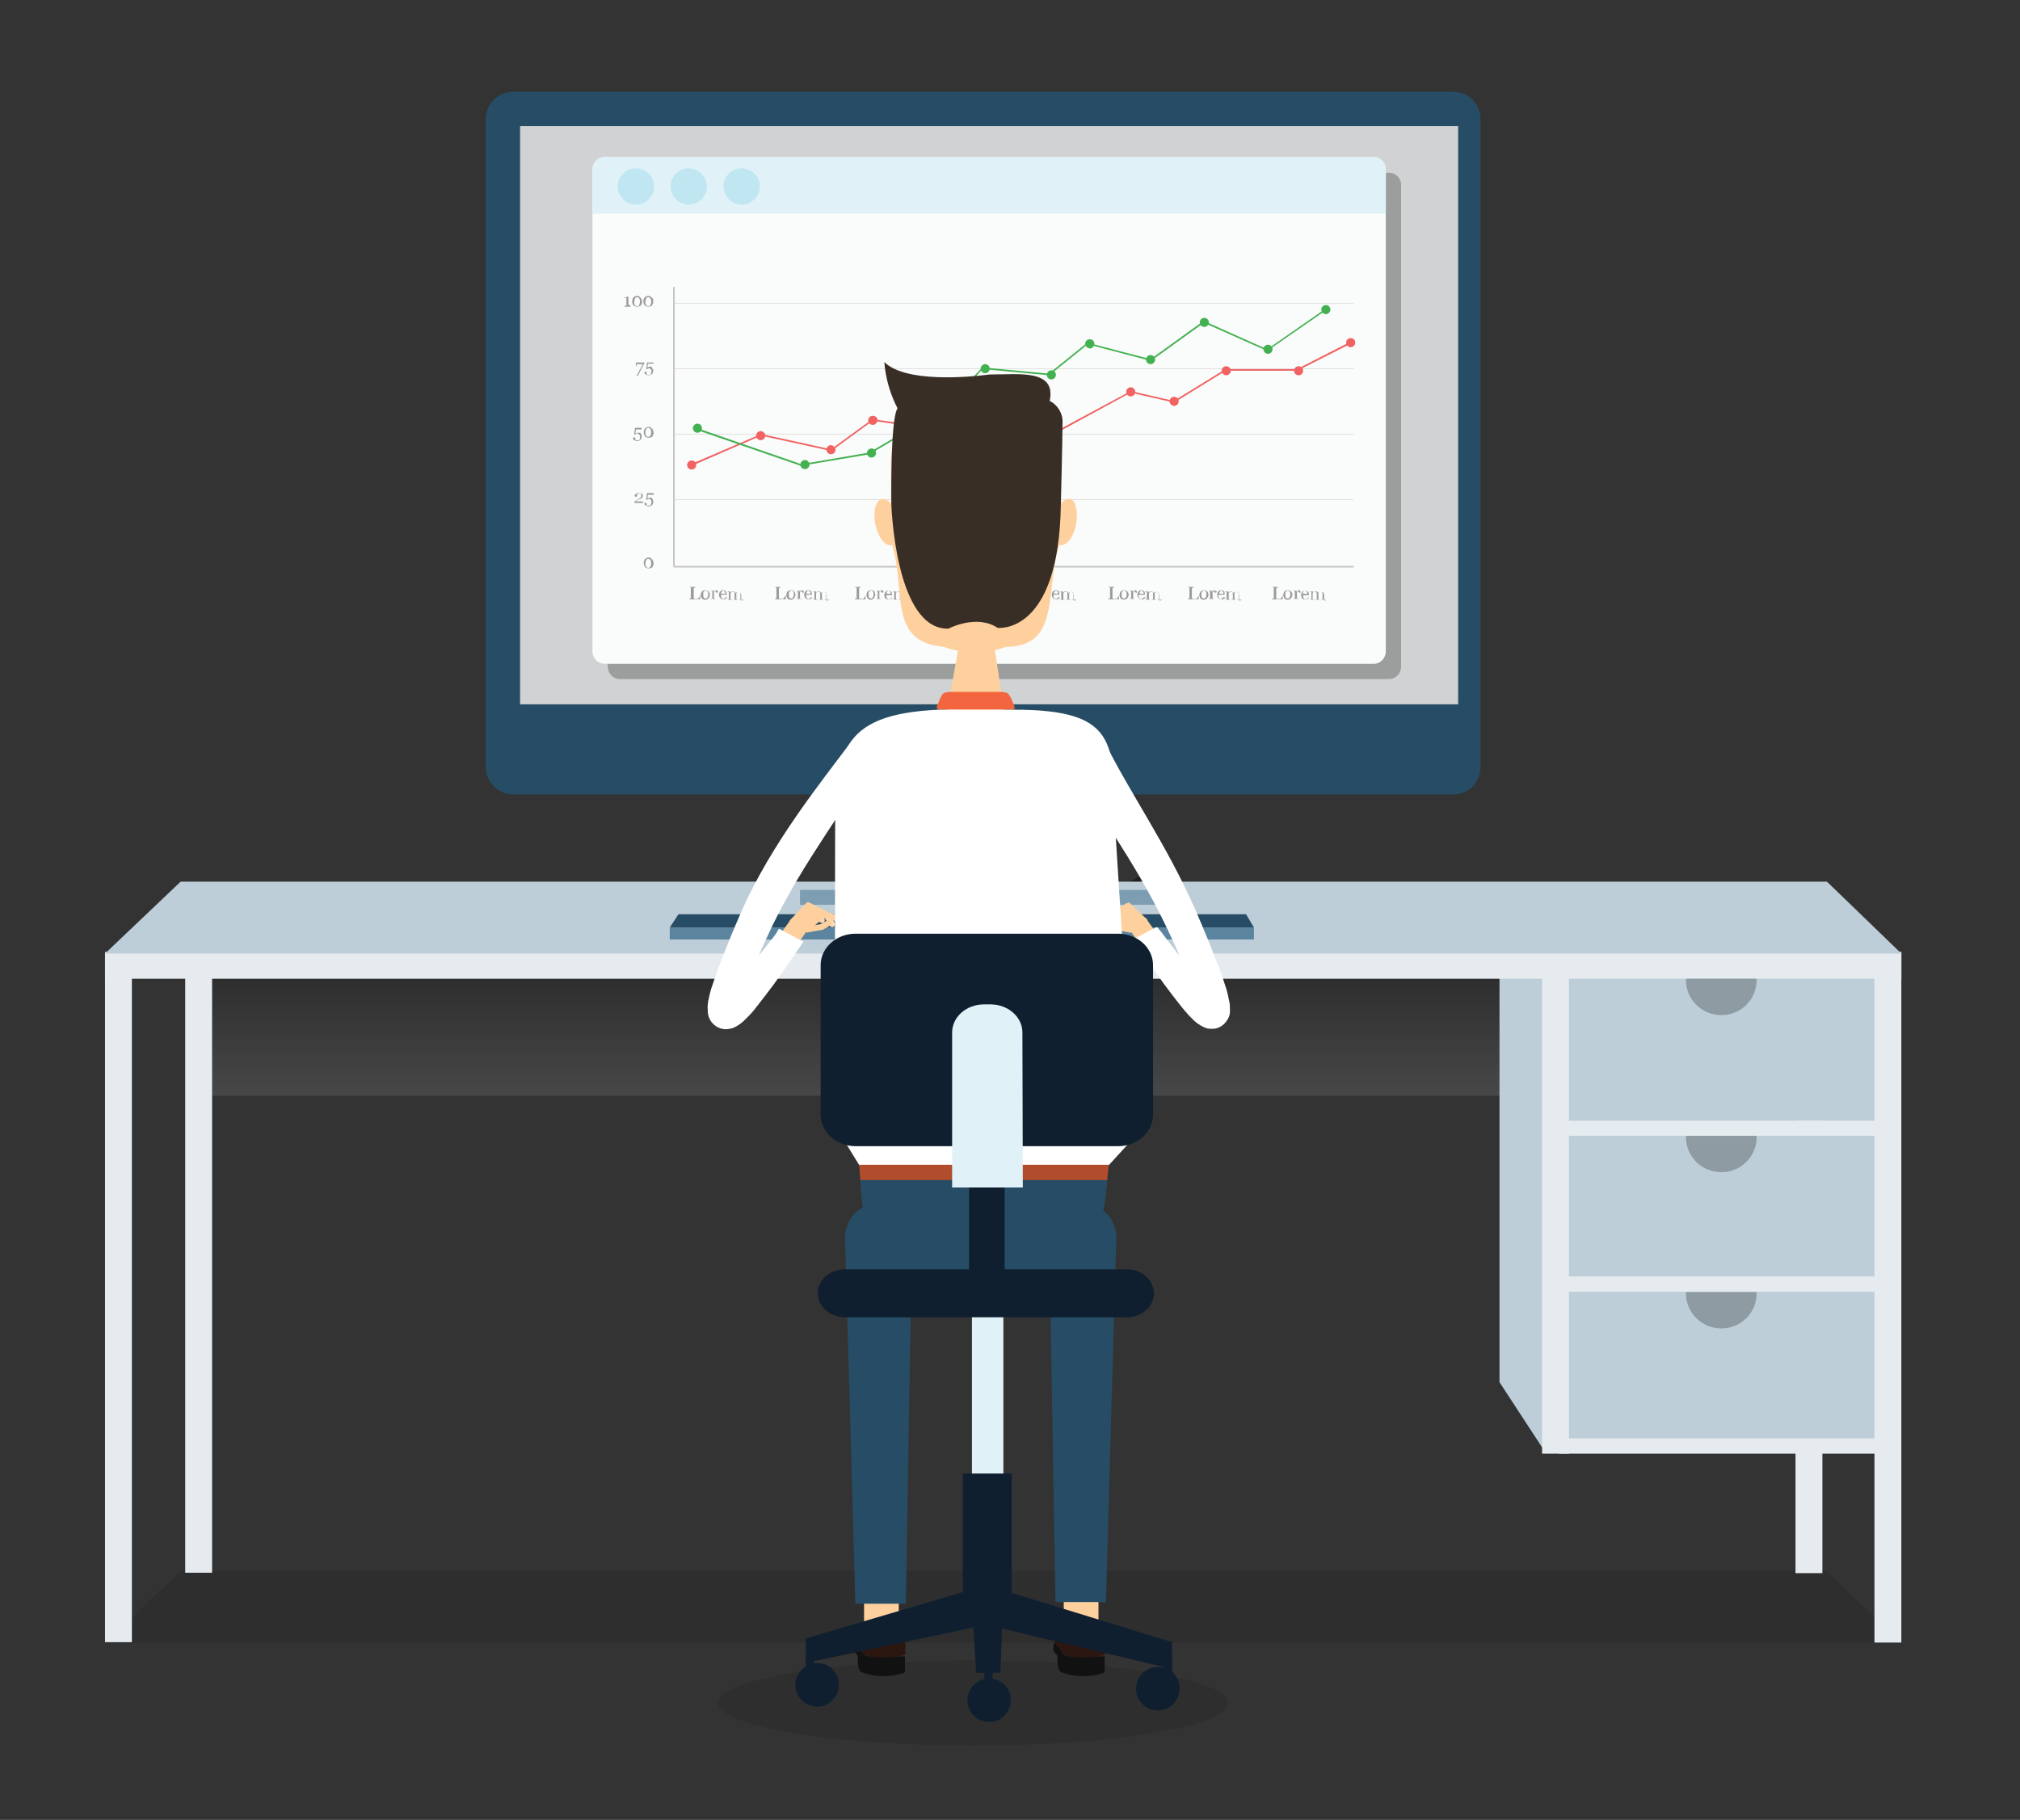 <?xml version="1.0" encoding="utf-8"?>
<!-- Generator: Adobe Illustrator 25.4.1, SVG Export Plug-In . SVG Version: 6.00 Build 0)  -->
<svg version="1.1" id="Layer_1" xmlns="http://www.w3.org/2000/svg" xmlns:xlink="http://www.w3.org/1999/xlink" x="0px" y="0px"
	 viewBox="0 0 488.6 440.3" style="enable-background:new 0 0 488.6 440.3;" xml:space="preserve">
<rect x="0" y="0" width="488.6" height="440.3" fill="#333333" stroke="none"/>
<style type="text/css">
	.st0{opacity:0.1;fill:url(#SVGID_1_);}
	.st1{fill:#231F20;}
	.st2{opacity:0.1;enable-background:new    ;}
	.st3{fill:#FED09D;}
	.st4{fill:#E6EBEF;}
	.st5{fill:#BDCED9;}
	.st6{fill:#8E9BA3;}
	.st7{fill:#5B849F;}
	.st8{fill:#142733;}
	.st9{fill:#264D65;}
	.st10{fill:#D0D2D3;}
	.st11{fill:#7D9EB2;}
	.st12{fill:#9EA5AC;}
	.st13{opacity:0.35;fill:#3C3D3E;enable-background:new    ;}
	.st14{fill:#FAFBFB;}
	.st15{fill:#E0F2F7;}
	.st16{fill:#BFE6F1;}
	.st17{fill:#9C9B9B;}
	.st18{fill:#C7C6C5;}
	.st19{fill:#F16262;}
	.st20{fill:#43B14F;}
	.st21{fill:#2C1610;}
	.st22{fill:#111111;}
	.st23{fill:#F2653E;}
	.st24{fill:#382E26;}
	.st25{fill:#FDD8B2;}
	.st26{fill:#FFFFFF;}
	.st27{fill:#B14D2C;}
	.st28{fill:#0F1F2F;}
</style>
<linearGradient id="SVGID_1_" gradientUnits="userSpaceOnUse" x1="252.385" y1="265.12" x2="252.385" y2="236.79">
	<stop  offset="0" style="stop-color:#FFFFFF"/>
	<stop  offset="1" style="stop-color:#000000"/>
</linearGradient>
<rect x="48.1" y="236.8" class="st0" width="408.6" height="28.3"/>
<rect x="220.5" y="198.7" class="st1" width="3.7" height="17.9"/>
<polygon class="st1" points="246.2,211.4 231.3,198.8 229.5,198.7 229.5,216.6 233.1,216.6 233.1,204.1 247.9,216.6 249.9,216.6 
	249.9,198.7 246.2,198.7 "/>
<path class="st1" d="M267.2,214.5c-2.6,0.1-5.2-0.6-7.4-1.9c-2.7-1.4-3.7-4.7-2.3-7.4c0.5-1,1.3-1.8,2.3-2.3c2.2-1.4,4.8-2,7.4-1.9
	c4,0,7.1,1,9.1,3.1l2.9-1.6c-2.7-2.8-6.7-4.2-12-4.2c-3.6-0.1-7.1,0.8-10.1,2.7c-2.7,1.8-4,4.1-4,6.8s1.3,5,4,6.8
	c3,1.9,6.6,2.8,10.1,2.7c5.7,0,9.9-1.6,12.6-4.9l-2.9-1.6C274.5,213.2,271.3,214.5,267.2,214.5z"/>
<path class="st1" d="M154.9,98.9c5.6,1.2,11.4,0.7,16.8-1.4c5.6-2.2,8.8-5.4,9.7-9.6c0.9-4-0.7-7.8-4.8-11.5
	c-4.4-3.8-9.7-6.4-15.4-7.5c-5-1.1-10.2-1.2-15.3-0.3c-4.9,0.9-7.6,2.8-8.2,5.5s0.8,5,4.1,7.2c3.4,2.3,7.2,3.8,11.2,4.7
	c2.8,0.7,5.7,0.7,8.4,0c2.5-0.7,3.9-1.9,4.2-3.5c0.2-0.8-0.2-2-1.3-3.5c-0.9-1.4-2.4-2.5-4.1-2.8c-3.8-0.8-6.6,0.4-8.5,3.5
	c1.7-0.3,3.5-0.4,5.2-0.1c3,0.7,4.3,1.7,4,3.2c-0.2,0.8-1,1.2-2.4,1.5c-1.3,0.2-2.6,0.2-3.9,0c-6.1-1.3-8.6-4.5-7.6-9.3
	c0.9-4.3,5.4-5.6,13.3-3.9c4.3,1,8.2,2.9,11.6,5.7c3.7,3,5.2,6.2,4.5,9.7c-0.6,2.9-3.6,4.9-9.1,6c-7.1,1.5-13.4,1.6-17.1-0.2
	c-7.3-3.4-13.4-4.9-16.6-9.6l-2.1-0.2C133.1,90.3,140.9,95.8,154.9,98.9z"/>
<path class="st1" d="M271.1,145.7l-0.1-2.8l0.9-0.1c4.1-0.3,6.4-0.9,7.1-1.7s1-3.2,0.9-7.2l-0.4-22.3c-0.1-3.8-0.7-6.5-1.8-8
	s-3.1-2.2-6-2.1c-2.6,0.1-5.1,0.8-7.4,2c-2.9,1.5-5.6,3.5-8,5.8l0.4,25c0.1,4,0.5,6.4,1.2,7.2s3.1,1.3,7.2,1.4h1v2.8l-28.1,0.5
	l-0.1-2.8l0.9-0.1c4.1-0.3,6.4-0.8,7.1-1.6s1-3.2,0.9-7.3l-0.4-22.3c-0.1-3.8-0.7-6.4-1.8-7.9s-3.1-2.2-5.8-2.2
	c-2.7,0.1-5.4,0.8-7.8,2c-2.9,1.6-5.6,3.5-7.9,5.9l0.4,25c0.1,4.1,0.5,6.5,1.2,7.2c0.7,0.8,3.1,1.2,7.2,1.4h0.9v2.8l-28.1,0.5
	l-0.1-2.8l0.9-0.1c4-0.3,6.4-0.8,7.1-1.6s1.1-3.2,1-7.3l-0.5-25.4c-0.1-4-0.5-6.4-1.2-7.2s-3.1-1.2-7.1-1.4h-0.9v-2.8l18.9-0.3
	l0.2,9.1c2.4-3.1,5.3-5.8,8.7-7.8c2.9-1.7,6.2-2.6,9.6-2.7c3.9-0.1,7.1,0.7,9.4,2.4c2.4,1.9,4.1,4.6,4.6,7.6
	c2.7-3.1,5.8-5.8,9.4-7.9c2.9-1.7,6.2-2.6,9.6-2.7c9.6-0.2,14.5,4.5,14.7,14.1l0.4,23.9c0.1,4.1,0.5,6.5,1.2,7.2s3.1,1.2,7.2,1.4h1
	l0,2.8L271.1,145.7z"/>
<path class="st2" d="M297,412c0,5.7-27.6,10.3-61.6,10.3s-61.7-4.6-61.7-10.3s27.6-10.3,61.7-10.3S297,406.3,297,412z"/>
<polygon class="st2" points="459.9,397.5 25.4,397.5 43.7,380.1 441.9,380.1 "/>
<path class="st3" d="M239.2,120.3c0-0.7,0-1.3,0-2C239.2,119,239.2,119.7,239.2,120.3z"/>
<rect x="44.8" y="230.7" class="st4" width="6.5" height="149.8"/>
<rect x="434.3" y="230.3" class="st4" width="6.5" height="150.3"/>
<rect x="375.7" y="234.1" class="st5" width="79.9" height="37.1"/>
<rect x="375.7" y="272.1" class="st5" width="79.9" height="37.1"/>
<rect x="375.7" y="311.1" class="st5" width="79.9" height="37.1"/>
<rect x="377.1" y="348" class="st4" width="80.5" height="3.7"/>
<polygon class="st5" points="362.7,334.4 362.7,230.4 374,230.4 374,351.7 "/>
<rect x="453.4" y="230.3" class="st4" width="6.5" height="167.1"/>
<rect x="377.1" y="271.1" class="st4" width="80.5" height="3.7"/>
<rect x="377.1" y="308.8" class="st4" width="80.5" height="3.7"/>
<rect x="25.4" y="230.3" class="st4" width="434.5" height="6.5"/>
<polygon class="st5" points="459.9,230.7 25.4,230.7 43.7,213.3 441.9,213.3 "/>
<path class="st6" d="M407.8,237.1c0,4.7,3.8,8.5,8.6,8.5c4.7,0,8.5-3.8,8.5-8.5c0-0.1,0-0.2,0-0.3h-17
	C407.8,236.9,407.8,237,407.8,237.1z"/>
<path class="st6" d="M407.8,275.1c0,4.7,3.8,8.5,8.6,8.5c4.7,0,8.5-3.8,8.5-8.5c0-0.1,0-0.2,0-0.3h-17
	C407.8,274.9,407.8,275,407.8,275.1z"/>
<path class="st6" d="M407.8,312.9c0,4.7,3.8,8.5,8.6,8.5c4.7,0,8.5-3.8,8.5-8.5c0-0.1,0-0.2,0-0.3h-17
	C407.8,312.7,407.8,312.8,407.8,312.9z"/>
<rect x="373" y="232.8" class="st4" width="6.5" height="118.9"/>
<rect x="210.2" y="187.1" class="st7" width="58" height="29.4"/>
<rect x="210.2" y="187.1" class="st8" width="58" height="12.1"/>
<path class="st9" d="M358.1,185.4c0.1,3.6-2.7,6.7-6.3,6.8h-228c-3.6-0.2-6.4-3.2-6.3-6.8V29c-0.1-3.6,2.7-6.6,6.3-6.8c0,0,0,0,0,0
	h228c3.6,0.1,6.4,3.2,6.3,6.8c0,0,0,0,0,0V185.4z"/>
<rect x="125.8" y="30.5" class="st10" width="226.9" height="139.9"/>
<rect x="193.5" y="215.3" class="st11" width="91.5" height="3.6"/>
<polygon class="st12" points="303.3,227.3 162,227.3 164.1,221.2 301.4,221.2 "/>
<polygon class="st9" points="162,224.4 164.1,221.2 301.4,221.2 303.3,224.4 "/>
<rect x="162" y="224.4" class="st7" width="141.3" height="2.9"/>
<rect x="25.4" y="232" class="st4" width="6.5" height="165.3"/>
<path class="st13" d="M336,41.8H149.9c-1.6,0-2.9,1.3-2.9,2.9v116.6c0,1.6,1.3,3,2.9,3H336c1.6,0,2.9-1.4,2.9-3V44.7
	C338.9,43.1,337.6,41.8,336,41.8z"/>
<path class="st14" d="M335.2,157.6c0,1.6-1.3,3-2.9,3H146.2c-1.6,0-2.9-1.4-2.9-3V41c0-1.6,1.3-3,2.9-3h186.1c1.6,0,2.9,1.4,2.9,3
	V157.6z"/>
<path class="st15" d="M335.2,40.9c0-1.6-1.3-2.9-2.9-2.9l0,0H146.2c-1.6,0-2.9,1.3-2.9,2.9v10.8h191.9V40.9z"/>
<path class="st16" d="M158.2,45.1c0,2.4-2,4.4-4.4,4.4l0,0c-2.4,0-4.4-2-4.4-4.4l0,0c0-2.4,2-4.4,4.4-4.4l0,0l0,0
	C156.2,40.8,158.2,42.7,158.2,45.1z"/>
<path class="st16" d="M171,45.1c0,2.4-2,4.4-4.4,4.4l0,0c-2.4,0-4.4-2-4.4-4.4l0,0c0-2.4,2-4.4,4.4-4.4l0,0
	C169,40.8,171,42.7,171,45.1L171,45.1z"/>
<path class="st16" d="M183.8,45.1c0,2.4-2,4.4-4.4,4.4l0,0c-2.4,0-4.4-2-4.4-4.4l0,0c0-2.4,2-4.4,4.4-4.4l0,0l0,0
	C181.8,40.8,183.8,42.7,183.8,45.1z"/>
<path class="st17" d="M169.4,144.1l-0.1,0.9h-2.5v-0.2h0.1h0.1c0,0,0.1-0.1,0.1-0.1c0,0,0-0.1,0-0.1v-2.3c0,0,0-0.1,0-0.1
	c0,0-0.1-0.1-0.1-0.1H167h-0.1V142h1.3v0.2h-0.2h-0.1c0,0-0.1,0-0.1,0.1c0,0,0,0.1,0,0.1v2.1c0,0.1,0,0.1,0,0.2c0,0.1,0,0.1,0.1,0.1
	c0,0,0.1,0,0.1,0.1c0.1,0,0.2,0,0.3,0h0.2h0.2c0,0,0.1,0,0.1,0c0,0,0.1,0,0.1-0.1c0.1-0.1,0.1-0.2,0.2-0.3c0.1-0.1,0.1-0.2,0.2-0.3
	L169.4,144.1z"/>
<path class="st17" d="M171.7,143.9c0,0.2,0,0.3-0.1,0.4c0,0.1-0.1,0.3-0.2,0.4c-0.1,0.1-0.2,0.2-0.4,0.3c-0.1,0.1-0.3,0.1-0.5,0.1
	c-0.1,0-0.3,0-0.4-0.1c-0.1-0.1-0.2-0.1-0.3-0.2c-0.1-0.1-0.2-0.2-0.2-0.4c-0.2-0.4-0.1-0.9,0.2-1.3c0.2-0.2,0.5-0.3,0.8-0.3
	c0.3,0,0.6,0.1,0.8,0.3C171.6,143.3,171.7,143.6,171.7,143.9z M171.3,143.9c0-0.1,0-0.2,0-0.4c0-0.1,0-0.2-0.1-0.3
	c0-0.1-0.1-0.2-0.2-0.2c-0.1-0.1-0.2-0.1-0.3-0.1c-0.1,0-0.2,0-0.3,0.1c-0.1,0.1-0.2,0.1-0.2,0.2c-0.1,0.1-0.1,0.2-0.1,0.3
	c0,0.1,0,0.2,0,0.3c0,0.1,0,0.3,0,0.4c0,0.1,0.1,0.2,0.1,0.3c0,0.1,0.1,0.2,0.2,0.2c0.1,0.1,0.2,0.1,0.3,0.1c0.2,0,0.4-0.1,0.4-0.3
	C171.2,144.4,171.3,144.2,171.3,143.9L171.3,143.9z"/>
<path class="st17" d="M173.7,143.1c0,0.1,0,0.1-0.1,0.2c0,0.1-0.1,0.1-0.2,0.1c-0.1,0-0.1,0-0.2-0.1c0,0-0.1-0.1-0.1-0.1
	c0,0,0-0.1,0-0.1c0,0,0-0.1,0-0.1c-0.1,0-0.2,0-0.2,0.1c-0.1,0.1-0.2,0.1-0.2,0.2v1.3c0,0,0,0.1,0,0.1c0,0,0.1,0.1,0.1,0.1h0.1h0.1
	v0.1H172v-0.1h0.2c0,0,0.1,0,0.1-0.1c0,0,0-0.1,0-0.1v-1.4c0,0,0-0.1,0-0.1c0,0,0-0.1-0.1-0.1c0,0-0.1,0-0.1,0c0,0-0.1,0-0.1,0v-0.1
	h0.7l0,0v0.3l0,0c0.1-0.1,0.2-0.2,0.3-0.3c0.1,0,0.2-0.1,0.3-0.1c0.1,0,0.2,0,0.2,0.1C173.6,143,173.7,143.1,173.7,143.1z"/>
<path class="st17" d="M175.9,144.5c-0.1,0.2-0.2,0.3-0.4,0.4c-0.2,0.1-0.3,0.2-0.5,0.1c-0.2,0-0.3,0-0.5-0.1
	c-0.1-0.1-0.2-0.1-0.3-0.2c-0.1-0.1-0.2-0.2-0.2-0.4c0-0.1-0.1-0.3-0.1-0.4c0-0.1,0-0.3,0.1-0.4c0-0.1,0.1-0.3,0.2-0.4
	c0.1-0.1,0.2-0.2,0.3-0.2c0.1-0.1,0.3-0.1,0.4-0.1c0.1,0,0.3,0,0.4,0.1c0.1,0,0.2,0.1,0.3,0.2c0.1,0.1,0.1,0.2,0.1,0.3
	c0,0.1,0,0.2,0.1,0.4v0.1h-1.4c0,0.1,0,0.3,0,0.4c0,0.1,0.1,0.2,0.1,0.3c0.1,0.1,0.1,0.2,0.2,0.2c0.1,0.1,0.2,0.1,0.3,0.1
	c0.1,0,0.2,0,0.3-0.1c0.1-0.1,0.2-0.2,0.3-0.3L175.9,144.5z M175.4,143.7c0-0.1,0-0.2,0-0.3c0-0.1,0-0.2-0.1-0.2
	c0-0.1-0.1-0.1-0.1-0.2c-0.1,0-0.1-0.1-0.2-0.1c-0.2,0-0.3,0.1-0.4,0.2c-0.1,0.2-0.2,0.3-0.2,0.5L175.4,143.7z"/>
<path class="st17" d="M179.9,145.1h-1.1v-0.1h0.2c0,0,0.1,0,0.1-0.1c0,0,0-0.1,0-0.1v-1.1c0-0.1,0-0.3-0.1-0.4
	c-0.1-0.1-0.2-0.1-0.3-0.1c-0.1,0-0.1,0-0.2,0c-0.1,0-0.1,0.1-0.2,0.1c0,0-0.1,0.1-0.1,0.1l-0.1,0.1v1.3c0,0,0,0.1,0,0.1
	c0,0,0.1,0.1,0.1,0.1h0.1h0.1v0.1h-1v-0.1h0.2c0,0,0.1,0,0.1-0.1c0,0,0-0.1,0-0.1v-1.1c0-0.1,0-0.3-0.1-0.4
	c-0.1-0.1-0.2-0.1-0.3-0.1c-0.1,0-0.1,0-0.2,0c-0.1,0-0.1,0.1-0.2,0.1c0,0-0.1,0.1-0.1,0.1l-0.1,0.1v1.3c0,0,0,0.1,0,0.1
	c0,0,0.1,0.1,0.1,0.1h0.1h0.1v0.1h-1v-0.1h0.2l0.1-0.1c0,0,0-0.1,0-0.1v-1.4c0,0,0-0.1,0-0.1c0,0-0.1-0.1-0.1-0.1c0,0-0.1,0-0.1,0
	c0,0-0.1,0-0.1,0v-0.1h0.7l0,0v0.3l0,0l0.1-0.1l0.1-0.1l0.2-0.1c0.1,0,0.2,0,0.2,0c0.1,0,0.3,0,0.4,0.1c0.1,0.1,0.2,0.2,0.2,0.3
	l0.1-0.1l0.2-0.1l0.2-0.1c0.1,0,0.2,0,0.3,0c0.2,0,0.3,0.1,0.4,0.2c0.1,0.2,0.2,0.4,0.2,0.6v1.1c0,0,0,0.1,0,0.1
	c0,0,0.1,0.1,0.1,0.1h0.1h0.1L179.9,145.1z"/>
<path class="st17" d="M190.1,144.1l-0.1,0.9h-2.5v-0.2h0.1h0.1c0,0,0.1-0.1,0.1-0.1c0,0,0-0.1,0-0.1v-2.3c0,0,0-0.1,0-0.1
	c0,0-0.1-0.1-0.1-0.1h-0.1h-0.1V142h1.3v0.2h-0.2h-0.1c0,0-0.1,0-0.1,0.1c0,0,0,0.1,0,0.1v2.1c0,0.1,0,0.1,0,0.2
	c0,0.1,0,0.1,0.1,0.1c0,0,0.1,0,0.1,0.1c0.1,0,0.2,0,0.3,0h0.2h0.2c0,0,0.1,0,0.1,0c0,0,0.1,0,0.1-0.1c0.1-0.1,0.1-0.2,0.2-0.3
	c0.1-0.1,0.1-0.2,0.2-0.3L190.1,144.1z"/>
<path class="st17" d="M192.4,143.9c0,0.2,0,0.3-0.1,0.4c0,0.1-0.1,0.3-0.2,0.4c-0.1,0.1-0.2,0.2-0.4,0.3c-0.1,0.1-0.3,0.1-0.5,0.1
	c-0.1,0-0.3,0-0.4-0.1c-0.1-0.1-0.2-0.1-0.3-0.2c-0.1-0.1-0.2-0.2-0.2-0.4c-0.2-0.4-0.1-0.9,0.2-1.3c0.2-0.2,0.5-0.3,0.8-0.3
	c0.3,0,0.6,0.1,0.8,0.3C192.3,143.3,192.4,143.6,192.4,143.9z M192,143.9c0-0.1,0-0.2,0-0.4c0-0.1,0-0.2-0.1-0.3
	c0-0.1-0.1-0.2-0.2-0.2c-0.1-0.1-0.2-0.1-0.3-0.1c-0.1,0-0.2,0-0.3,0.1c-0.1,0.1-0.1,0.1-0.2,0.2c0,0.1-0.1,0.2-0.1,0.3
	c0,0.1,0,0.2,0,0.3c0,0.1,0,0.3,0,0.4c0,0.1,0.1,0.2,0.1,0.3c0,0.1,0.1,0.2,0.2,0.2c0.1,0.1,0.2,0.1,0.3,0.1c0.2,0,0.4-0.1,0.4-0.3
	C191.9,144.4,192,144.2,192,143.9L192,143.9z"/>
<path class="st17" d="M194.4,143.1c0,0.1,0,0.1,0,0.2c0,0.1-0.1,0.1-0.2,0.1c-0.1,0-0.1,0-0.2-0.1c0,0-0.1-0.1-0.1-0.1v-0.1
	c0,0,0-0.1,0-0.1c-0.1,0-0.2,0-0.2,0.1c-0.1,0.1-0.2,0.1-0.2,0.2v1.3c0,0,0,0.1,0,0.1c0,0,0.1,0.1,0.1,0.1h0.1h0.2v0.1h-1.2v-0.1
	h0.2c0,0,0.1,0,0.1-0.1c0,0,0-0.1,0-0.1v-1.4c0,0,0-0.1,0-0.1c0,0,0-0.1-0.1-0.1c0,0-0.1,0-0.1,0c0,0-0.1,0-0.1,0v-0.1h0.7l0,0v0.3
	l0,0c0.1-0.1,0.2-0.2,0.3-0.3c0.1-0.1,0.2-0.1,0.3-0.1c0.1,0,0.2,0,0.2,0.1C194.4,143,194.4,143.1,194.4,143.1z"/>
<path class="st17" d="M196.5,144.5c-0.1,0.2-0.2,0.3-0.4,0.4c-0.2,0.1-0.3,0.2-0.5,0.1c-0.2,0-0.3,0-0.5-0.1
	c-0.1-0.1-0.2-0.1-0.3-0.2c-0.1-0.1-0.2-0.2-0.2-0.4c0-0.1-0.1-0.3-0.1-0.4c0-0.3,0.1-0.6,0.3-0.8c0.1-0.1,0.2-0.2,0.3-0.2
	c0.1-0.1,0.3-0.1,0.4-0.1c0.1,0,0.3,0,0.4,0.1c0.1,0,0.2,0.1,0.3,0.2c0.1,0.1,0.1,0.2,0.1,0.3c0,0.1,0.1,0.2,0.1,0.4v0.1H195
	c0,0.1,0,0.3,0,0.4c0,0.1,0.1,0.2,0.1,0.3c0.1,0.1,0.1,0.2,0.2,0.2c0.1,0.1,0.2,0.1,0.3,0.1c0.1,0,0.2,0,0.3-0.1
	c0.1-0.1,0.2-0.2,0.3-0.3L196.5,144.5z M196,143.7c0-0.1,0-0.2,0-0.3c0-0.1,0-0.2-0.1-0.2c0-0.1-0.1-0.1-0.1-0.2
	c-0.1,0-0.1-0.1-0.2-0.1c-0.2,0-0.3,0.1-0.4,0.2c-0.1,0.2-0.2,0.3-0.2,0.5L196,143.7z"/>
<path class="st17" d="M200.6,145.1h-1.1v-0.1h0.2c0,0,0.1,0,0.1-0.1c0,0,0-0.1,0-0.1v-1.1c0-0.1,0-0.3-0.1-0.4
	c-0.1-0.1-0.2-0.1-0.3-0.1c-0.1,0-0.1,0-0.2,0c-0.1,0-0.1,0-0.2,0.1c0,0-0.1,0.1-0.1,0.1c0,0,0,0.1-0.1,0.1v1.3c0,0,0,0.1,0,0.1
	c0,0,0.1,0.1,0.1,0.1h0.1h0.1v0.1h-1v-0.1h0.2c0,0,0.1,0,0.1-0.1c0,0,0-0.1,0-0.1v-1.1c0-0.1,0-0.3-0.1-0.4
	c-0.1-0.1-0.2-0.1-0.3-0.1c-0.1,0-0.1,0-0.2,0c-0.1,0-0.1,0.1-0.2,0.1c0,0-0.1,0.1-0.1,0.1l-0.1,0.1v1.3c0,0,0,0.1,0,0.1
	c0,0,0,0.1,0.1,0.1h0.1h0.1v0.1h-1v-0.1h0.2c0,0,0.1,0,0.1-0.1c0,0,0-0.1,0-0.1v-1.4c0,0,0-0.1,0-0.1c0,0-0.1-0.1-0.1-0.1
	c0,0-0.1,0-0.1,0c0,0-0.1,0-0.1,0v-0.1h0.7l0,0v0.3l0,0l0.1-0.1c0,0,0.1-0.1,0.1-0.1l0.2-0.1c0.1,0,0.2,0,0.2,0c0.1,0,0.3,0,0.4,0.1
	c0.1,0.1,0.2,0.2,0.2,0.3c0,0,0.1-0.1,0.1-0.1l0.2-0.1l0.2-0.1c0.1,0,0.2,0,0.2,0c0.2,0,0.3,0.1,0.4,0.2c0.1,0.2,0.2,0.4,0.2,0.6
	v1.1c0,0,0,0.1,0,0.1c0,0,0.1,0.1,0.1,0.1h0.1h0.1L200.6,145.1z"/>
<path class="st17" d="M209.4,144.1l-0.1,0.9h-2.5v-0.2h0.2h0.1c0,0,0.1,0,0.1-0.1c0,0,0-0.1,0-0.1v-2.3c0,0,0-0.1,0-0.1
	c0,0-0.1-0.1-0.1-0.1H207h-0.2V142h1.3v0.2H208h-0.1c0,0-0.1,0-0.1,0.1c0,0,0,0.1,0,0.1v2.1c0,0.1,0,0.1,0,0.2c0,0,0,0.1,0.1,0.1
	c0,0,0.1,0,0.1,0.1c0.1,0,0.2,0,0.3,0h0.2h0.2c0,0,0.1,0,0.1,0l0.1-0.1c0.1-0.1,0.1-0.2,0.2-0.3c0.1-0.1,0.1-0.2,0.2-0.3
	L209.4,144.1z"/>
<path class="st17" d="M211.7,143.9c0,0.2,0,0.3-0.1,0.4c0,0.1-0.1,0.3-0.2,0.4c-0.1,0.1-0.2,0.2-0.4,0.3c-0.1,0.1-0.3,0.1-0.4,0.1
	c-0.1,0-0.3,0-0.4-0.1c-0.1-0.1-0.2-0.1-0.3-0.2c-0.1-0.1-0.2-0.2-0.2-0.4c-0.1-0.2-0.1-0.3-0.1-0.5c0-0.3,0.1-0.6,0.3-0.8
	c0.2-0.2,0.5-0.3,0.8-0.3c0.3,0,0.6,0.1,0.8,0.3C211.6,143.3,211.7,143.6,211.7,143.9z M211.3,143.9c0-0.1,0-0.2,0-0.4
	c0-0.1-0.1-0.2-0.1-0.3c0-0.1-0.1-0.2-0.2-0.2c-0.1-0.1-0.2-0.1-0.3-0.1c-0.1,0-0.2,0-0.3,0.1c-0.1,0.1-0.2,0.1-0.2,0.2
	c-0.1,0.1-0.1,0.2-0.1,0.3c0,0.1,0,0.2,0,0.3c0,0.1,0,0.3,0,0.4c0,0.1,0.1,0.2,0.1,0.3c0,0.1,0.1,0.2,0.2,0.2
	c0.1,0.1,0.2,0.1,0.3,0.1c0.2,0,0.4-0.1,0.4-0.3C211.2,144.4,211.3,144.2,211.3,143.9L211.3,143.9z"/>
<path class="st17" d="M213.7,143.1c0,0.1,0,0.1-0.1,0.2c0,0.1-0.1,0.1-0.2,0.1c-0.1,0-0.1,0-0.2-0.1c0,0-0.1-0.1-0.1-0.1
	c0,0,0-0.1,0-0.1c0,0,0-0.1,0-0.1c-0.1,0-0.2,0-0.2,0.1c-0.1,0.1-0.2,0.1-0.2,0.2v1.3c0,0,0,0.1,0,0.1c0,0,0.1,0.1,0.1,0.1
	c0,0,0.1,0,0.1,0h0.1v0.1H212v-0.1h0.2c0,0,0.1,0,0.1-0.1c0,0,0-0.1,0-0.1v-1.4c0,0,0-0.1,0-0.1c0,0,0-0.1-0.1-0.1c0,0-0.1,0-0.1,0
	c0,0-0.1,0-0.1,0v-0.1h0.7l0,0v0.3l0,0c0.1-0.1,0.2-0.2,0.3-0.3c0.1-0.1,0.2-0.1,0.3-0.1c0.1,0,0.2,0,0.2,0.1
	C213.6,143,213.7,143.1,213.7,143.1z"/>
<path class="st17" d="M215.9,144.5c-0.1,0.2-0.2,0.3-0.4,0.4c-0.3,0.2-0.7,0.2-1,0.1c-0.1-0.1-0.2-0.1-0.3-0.2
	c-0.1-0.1-0.2-0.2-0.2-0.4c0-0.1-0.1-0.3-0.1-0.4c0-0.3,0.1-0.6,0.3-0.8c0.1-0.1,0.2-0.2,0.3-0.2c0.1-0.1,0.3-0.1,0.4-0.1
	c0.1,0,0.3,0,0.4,0.1c0.1,0,0.2,0.1,0.3,0.2c0.1,0.1,0.1,0.2,0.1,0.3c0,0.1,0,0.2,0.1,0.4v0.1h-1.4c0,0.1,0,0.3,0,0.4
	c0,0.1,0.1,0.2,0.1,0.3c0.1,0.1,0.1,0.2,0.2,0.2c0.1,0.1,0.2,0.1,0.3,0.1c0.1,0,0.2,0,0.3-0.1c0.1-0.1,0.2-0.2,0.3-0.3L215.9,144.5z
	 M215.4,143.7c0-0.1,0-0.2,0-0.3c0-0.1,0-0.2-0.1-0.2c0-0.1-0.1-0.1-0.1-0.2c-0.1,0-0.1-0.1-0.2-0.1c-0.2,0-0.3,0.1-0.4,0.2
	c-0.1,0.2-0.2,0.3-0.2,0.5L215.4,143.7z"/>
<path class="st17" d="M219.9,145.1h-1.1v-0.1h0.2c0,0,0.1,0,0.1-0.1c0,0,0-0.1,0-0.1v-1.1c0-0.1,0-0.2-0.1-0.4
	c-0.1-0.1-0.2-0.1-0.3-0.1c-0.1,0-0.1,0-0.2,0c-0.1,0-0.1,0.1-0.2,0.1c0,0-0.1,0.1-0.1,0.1l-0.1,0.1v1.3c0,0,0,0.1,0,0.1
	c0,0,0,0.1,0.1,0.1h0.1h0.1v0.1h-1v-0.1h0.2c0,0,0.1,0,0.1-0.1c0,0,0-0.1,0-0.1v-1.1c0-0.1,0-0.2-0.1-0.4c-0.1-0.1-0.2-0.1-0.3-0.1
	c-0.1,0-0.1,0-0.2,0c-0.1,0-0.1,0.1-0.2,0.1c0,0-0.1,0.1-0.1,0.1l-0.1,0.1v1.3c0,0,0,0.1,0,0.1c0,0,0,0.1,0.1,0.1h0.1h0.1v0.1h-1
	v-0.1h0.2c0,0,0.1,0,0.1-0.1c0,0,0-0.1,0-0.1v-1.4c0,0,0-0.1,0-0.1c0,0-0.1-0.1-0.1-0.1h-0.1h-0.1v-0.1h0.7l0,0v0.3l0,0l0.1-0.1
	l0.1-0.1l0.2-0.1c0.1,0,0.2,0,0.2,0c0.1,0,0.3,0,0.4,0.1c0.1,0.1,0.2,0.2,0.2,0.3l0.1-0.1l0.2-0.1l0.2-0.1c0.1,0,0.2,0,0.2,0
	c0.2,0,0.3,0.1,0.4,0.2c0.1,0.2,0.2,0.4,0.2,0.6v1.1c0,0,0,0.1,0,0.1c0,0,0.1,0.1,0.1,0.1h0.1h0.1L219.9,145.1z"/>
<path class="st17" d="M229.7,144.1l-0.1,0.9h-2.5v-0.2h0.1h0.1c0,0,0.1-0.1,0.1-0.1c0,0,0-0.1,0-0.1v-2.3c0,0,0-0.1,0-0.1
	c0,0,0-0.1-0.1-0.1h-0.1h-0.1V142h1.3v0.2h-0.2h-0.1c0,0-0.1,0-0.1,0.1c0,0,0,0.1,0,0.1v2.1c0,0.1,0,0.1,0,0.2c0,0,0,0.1,0.1,0.1
	c0,0,0.1,0,0.2,0.1c0.1,0,0.2,0,0.3,0h0.2h0.2h0.1l0.1-0.1c0.1-0.1,0.2-0.2,0.2-0.3c0.1-0.1,0.1-0.2,0.2-0.3L229.7,144.1z"/>
<path class="st17" d="M232,143.9c0,0.2,0,0.3-0.1,0.4c0,0.1-0.1,0.3-0.2,0.4c-0.3,0.3-0.8,0.5-1.2,0.3c-0.1-0.1-0.2-0.1-0.3-0.2
	c-0.1-0.1-0.2-0.2-0.2-0.4c-0.1-0.2-0.1-0.3-0.1-0.5c0-0.3,0.1-0.6,0.3-0.8c0.2-0.2,0.5-0.3,0.8-0.3c0.3,0,0.6,0.1,0.8,0.3
	C231.9,143.3,232,143.6,232,143.9z M231.6,143.9c0-0.1,0-0.2,0-0.4c0-0.1,0-0.2-0.1-0.3c0-0.1-0.1-0.2-0.2-0.2
	c-0.2-0.1-0.4-0.1-0.6,0c-0.1,0.1-0.2,0.1-0.2,0.2c-0.1,0.1-0.1,0.2-0.1,0.3c0,0.1,0,0.2,0,0.3c0,0.1,0,0.3,0,0.4
	c0,0.1,0.1,0.2,0.1,0.3c0,0.1,0.1,0.2,0.2,0.2c0.1,0.1,0.2,0.1,0.3,0.1c0.2,0,0.4-0.1,0.4-0.3C231.5,144.4,231.6,144.2,231.6,143.9
	L231.6,143.9z"/>
<path class="st17" d="M234,143.1c0,0.1,0,0.1-0.1,0.2c0,0.1-0.1,0.1-0.2,0.1c-0.1,0-0.1,0-0.2-0.1c0,0-0.1-0.1-0.1-0.1
	c0,0,0-0.1,0-0.1c0,0,0-0.1,0-0.1c-0.1,0-0.2,0-0.2,0.1c-0.1,0.1-0.2,0.1-0.2,0.2v1.3c0,0,0,0.1,0,0.1c0,0,0.1,0.1,0.1,0.1h0.1h0.1
	v0.1h-1.2v-0.1h0.2c0,0,0.1,0,0.1-0.1c0,0,0-0.1,0-0.1v-1.4c0,0,0-0.1,0-0.1c0,0,0-0.1-0.1-0.1c0,0-0.1,0-0.1,0c0,0-0.1,0-0.1,0
	v-0.1h0.7l0,0v0.3l0,0c0.1-0.1,0.2-0.2,0.3-0.3c0.1-0.1,0.2-0.1,0.3-0.1c0.1,0,0.2,0,0.2,0.1C233.9,143,234,143.1,234,143.1z"/>
<path class="st17" d="M236.1,144.5c-0.1,0.2-0.2,0.3-0.4,0.4c-0.3,0.2-0.7,0.2-1,0.1c-0.1-0.1-0.2-0.1-0.3-0.2
	c-0.1-0.1-0.2-0.2-0.2-0.4c0-0.1-0.1-0.3-0.1-0.4c0-0.1,0-0.3,0.1-0.4c0-0.1,0.1-0.3,0.2-0.4c0.1-0.1,0.2-0.2,0.3-0.2
	c0.1-0.1,0.3-0.1,0.4-0.1c0.1,0,0.3,0,0.4,0.1c0.1,0,0.2,0.1,0.3,0.2c0.1,0.1,0.1,0.2,0.1,0.3c0,0.1,0,0.2,0.1,0.4v0.1h-1.4
	c0,0.1,0,0.3,0,0.4c0,0.1,0.1,0.2,0.1,0.3c0.1,0.1,0.1,0.2,0.2,0.2c0.1,0.1,0.2,0.1,0.3,0.1c0.1,0,0.2,0,0.3-0.1
	c0.1-0.1,0.2-0.2,0.3-0.3L236.1,144.5z M235.6,143.7c0-0.1,0-0.2,0-0.3c0-0.1,0-0.2-0.1-0.2c0-0.1-0.1-0.1-0.1-0.2
	c-0.1,0-0.1-0.1-0.2-0.1c-0.2,0-0.3,0.1-0.4,0.2c-0.1,0.2-0.2,0.3-0.2,0.5L235.6,143.7z"/>
<path class="st17" d="M240.1,145.1h-1.1v-0.1h0.2c0,0,0.1,0,0.1-0.1c0,0,0-0.1,0-0.1v-1.1c0-0.1,0-0.3-0.1-0.4
	c-0.1-0.1-0.2-0.1-0.3-0.1c-0.1,0-0.1,0-0.2,0c-0.1,0-0.1,0.1-0.2,0.1c0,0-0.1,0.1-0.1,0.1c0,0,0,0.1-0.1,0.1v1.3c0,0,0,0.1,0,0.1
	c0,0,0.1,0.1,0.1,0.1h0.1h0.1v0.1h-1v-0.1h0.2c0,0,0.1,0,0.1-0.1c0,0,0-0.1,0-0.1v-1.1c0-0.1,0-0.3-0.1-0.4
	c-0.1-0.1-0.2-0.1-0.3-0.1c-0.1,0-0.1,0-0.2,0c-0.1,0-0.1,0.1-0.2,0.1c0,0-0.1,0.1-0.1,0.1l-0.1,0.1v1.3c0,0,0,0.1,0,0.1
	c0,0,0.1,0.1,0.1,0.1h0.1h0.1v0.1h-1v-0.1h0.2c0,0,0.1,0,0.1-0.1c0,0,0-0.1,0-0.1v-1.4c0,0,0-0.1,0-0.1c0,0-0.1-0.1-0.1-0.1h-0.1
	c0,0-0.1,0-0.1,0v-0.1h0.7l0,0v0.3l0,0l0.1-0.1c0,0,0.1-0.1,0.1-0.1l0.2-0.1c0.1,0,0.2,0,0.2,0c0.1,0,0.3,0,0.4,0.1
	c0.1,0.1,0.2,0.2,0.2,0.3c0,0,0.1-0.1,0.1-0.1l0.2-0.1l0.2-0.1c0.1,0,0.2,0,0.3,0c0.2,0,0.3,0.1,0.4,0.2c0.1,0.2,0.2,0.4,0.2,0.6
	v1.1c0,0,0,0.1,0,0.1c0,0,0.1,0.1,0.1,0.1h0.1h0.1L240.1,145.1z"/>
<path class="st17" d="M250,144.1l-0.1,0.9h-2.5v-0.2h0.1h0.1c0,0,0.1-0.1,0.1-0.1c0,0,0-0.1,0-0.1v-2.3c0,0,0-0.1,0-0.1
	c0,0-0.1-0.1-0.1-0.1h-0.1h-0.1V142h1.3v0.2h-0.2h-0.1c0,0-0.1,0-0.1,0.1c0,0,0,0.1,0,0.1v2.1c0,0.1,0,0.1,0,0.2
	c0,0.1,0,0.1,0.1,0.1c0,0,0.1,0,0.1,0.1c0.1,0,0.2,0,0.3,0h0.2h0.2c0,0,0.1,0,0.1,0l0.1-0.1c0.1-0.1,0.1-0.2,0.2-0.3
	c0.1-0.1,0.1-0.2,0.2-0.3L250,144.1z"/>
<path class="st17" d="M252.3,143.9c0,0.2,0,0.3-0.1,0.4c0,0.1-0.1,0.3-0.2,0.4c-0.1,0.1-0.2,0.2-0.4,0.3c-0.1,0.1-0.3,0.1-0.4,0.1
	c-0.1,0-0.3,0-0.4-0.1c-0.1-0.1-0.2-0.1-0.3-0.2c-0.1-0.1-0.2-0.2-0.2-0.4c-0.2-0.4-0.1-0.9,0.2-1.3c0.2-0.2,0.5-0.3,0.8-0.3
	c0.3,0,0.6,0.1,0.8,0.3C252.2,143.3,252.3,143.6,252.3,143.9z M251.8,143.9c0-0.1,0-0.2,0-0.4c0-0.1-0.1-0.2-0.1-0.3
	c0-0.1-0.1-0.2-0.2-0.2c-0.1-0.1-0.2-0.1-0.3-0.1c-0.1,0-0.2,0-0.3,0.1c-0.1,0.1-0.1,0.1-0.2,0.2c-0.1,0.1-0.1,0.2-0.1,0.3
	c0,0.1,0,0.2,0,0.3c0,0.1,0,0.3,0,0.4c0,0.1,0.1,0.2,0.1,0.3c0,0.1,0.1,0.2,0.2,0.2c0.1,0.1,0.2,0.1,0.3,0.1c0.2,0,0.4-0.1,0.4-0.3
	C251.8,144.4,251.9,144.2,251.8,143.9L251.8,143.9z"/>
<path class="st17" d="M254.3,143.1c0,0.1,0,0.1,0,0.2c0,0.1-0.1,0.1-0.2,0.1c-0.1,0-0.1,0-0.2-0.1c0,0-0.1-0.1-0.1-0.1
	c0,0,0-0.1,0-0.1c0,0,0,0,0-0.1c-0.1,0-0.2,0-0.2,0.1c-0.1,0.1-0.2,0.1-0.2,0.2v1.3c0,0,0,0.1,0,0.1c0,0,0.1,0.1,0.1,0.1
	c0,0,0.1,0,0.1,0h0.1v0.1h-1.2v-0.1h0.2c0,0,0.1,0,0.1-0.1c0,0,0-0.1,0-0.1v-1.4c0,0,0-0.1,0-0.1c0,0-0.1-0.1-0.1-0.1
	c0,0-0.1,0-0.1,0c0,0-0.1,0-0.1,0v-0.1h0.7l0,0v0.3l0,0c0.1-0.1,0.2-0.2,0.3-0.3c0.1-0.1,0.2-0.1,0.3-0.1c0.1,0,0.2,0,0.2,0.1
	C254.2,143,254.3,143.1,254.3,143.1z"/>
<path class="st17" d="M256.4,144.5c-0.1,0.2-0.2,0.3-0.4,0.4c-0.2,0.1-0.3,0.2-0.5,0.1c-0.2,0-0.3,0-0.5-0.1
	c-0.1-0.1-0.2-0.1-0.3-0.2c-0.1-0.1-0.2-0.2-0.2-0.4c0-0.1-0.1-0.3-0.1-0.4c0-0.1,0-0.3,0.1-0.4c0-0.1,0.1-0.3,0.2-0.4
	c0.1-0.1,0.2-0.2,0.3-0.2c0.1-0.1,0.3-0.1,0.4-0.1c0.1,0,0.3,0,0.4,0.1c0.1,0,0.2,0.1,0.3,0.2c0.1,0.1,0.1,0.2,0.1,0.3
	c0,0.1,0.1,0.2,0,0.4v0.1h-1.4c0,0.1,0,0.3,0,0.4c0,0.1,0.1,0.2,0.1,0.3c0.1,0.1,0.1,0.2,0.2,0.2c0.1,0.1,0.2,0.1,0.3,0.1
	c0.1,0,0.2,0,0.3-0.1c0.1-0.1,0.2-0.2,0.3-0.3L256.4,144.5z M255.9,143.7c0-0.1,0-0.2,0-0.3c0-0.1,0-0.2-0.1-0.2
	c0-0.1-0.1-0.1-0.1-0.2c-0.1,0-0.1-0.1-0.2-0.1c-0.2,0-0.3,0.1-0.4,0.2c-0.1,0.2-0.2,0.3-0.2,0.5L255.9,143.7z"/>
<path class="st17" d="M260.4,145.1h-1.1v-0.1h0.2c0,0,0.1,0,0.1-0.1c0,0,0-0.1,0-0.1v-1.1c0-0.1,0-0.2-0.1-0.4
	c-0.1-0.1-0.2-0.1-0.3-0.1c-0.1,0-0.1,0-0.2,0c-0.1,0-0.1,0.1-0.2,0.1c0,0-0.1,0.1-0.1,0.1c0,0-0.1,0.1-0.1,0.1v1.3c0,0,0,0.1,0,0.1
	c0,0,0.1,0.1,0.1,0.1h0.1h0.1v0.1h-1v-0.1h0.2c0,0,0.1,0,0.1-0.1c0,0,0-0.1,0-0.1v-1.1c0-0.1,0-0.3-0.1-0.4
	c-0.1-0.1-0.2-0.1-0.3-0.1c-0.1,0-0.1,0-0.2,0c-0.1,0-0.1,0-0.2,0.1c0,0-0.1,0.1-0.1,0.1l-0.1,0.1v1.3c0,0,0,0.1,0,0.1
	c0,0,0,0.1,0.1,0.1h0.1h0.1v0.1h-1.1v-0.1h0.2c0,0,0.1,0,0.1-0.1c0,0,0-0.1,0-0.1v-1.4c0,0,0-0.1,0-0.1c0,0-0.1-0.1-0.1-0.1h-0.1
	c0,0-0.1,0-0.1,0v-0.1h0.7l0,0v0.3l0,0l0.1-0.1c0,0,0.1-0.1,0.1-0.1l0.2-0.1c0.1,0,0.2,0,0.3,0c0.1,0,0.3,0,0.4,0.1
	c0.1,0.1,0.2,0.2,0.2,0.3c0,0,0.1-0.1,0.1-0.1l0.2-0.1l0.2-0.1c0.1,0,0.2,0,0.2,0c0.2,0,0.3,0.1,0.4,0.2c0.1,0.2,0.2,0.4,0.2,0.6
	v1.1c0,0,0,0.1,0,0.1c0,0,0,0.1,0.1,0.1h0.1h0.1L260.4,145.1z"/>
<path class="st17" d="M270.7,144.1l-0.1,0.9h-2.5v-0.2h0.2h0.1c0,0,0.1,0,0.1-0.1c0,0,0-0.1,0-0.1v-2.3c0,0,0-0.1,0-0.1
	c0,0-0.1-0.1-0.1-0.1h-0.1h-0.1V142h1.3v0.2h-0.2h-0.1c0,0-0.1,0-0.1,0.1c0,0,0,0.1,0,0.1v2.1c0,0.1,0,0.1,0,0.2
	c0,0.1,0,0.1,0.1,0.1c0,0,0.1,0,0.1,0.1c0.1,0,0.2,0,0.3,0h0.2h0.2c0,0,0.1,0,0.1,0l0.1-0.1c0.1-0.1,0.1-0.2,0.2-0.3
	c0.1-0.1,0.1-0.2,0.2-0.3L270.7,144.1z"/>
<path class="st17" d="M273,143.9c0,0.2,0,0.3-0.1,0.4c0,0.1-0.1,0.3-0.2,0.4c-0.1,0.1-0.2,0.2-0.4,0.3c-0.3,0.1-0.6,0.1-0.9,0
	c-0.1-0.1-0.2-0.1-0.3-0.2c-0.1-0.1-0.2-0.2-0.2-0.4c-0.1-0.2-0.1-0.3-0.1-0.5c0-0.3,0.1-0.6,0.3-0.8c0.2-0.2,0.5-0.3,0.8-0.3
	c0.3,0,0.6,0.1,0.8,0.3C272.9,143.3,273,143.6,273,143.9z M272.5,143.9c0-0.1,0-0.2,0-0.4c0-0.1,0-0.2-0.1-0.3
	c0-0.1-0.1-0.2-0.2-0.2c-0.1-0.1-0.2-0.1-0.3-0.1c-0.1,0-0.2,0-0.3,0.1c-0.1,0.1-0.2,0.1-0.2,0.2c-0.1,0.1-0.1,0.2-0.1,0.3
	c0,0.1,0,0.2,0,0.3c0,0.1,0,0.3,0,0.4c0,0.1,0.1,0.2,0.1,0.3c0,0.1,0.1,0.2,0.2,0.2c0.1,0.1,0.2,0.1,0.3,0.1c0.2,0,0.4-0.1,0.4-0.3
	C272.5,144.4,272.6,144.2,272.5,143.9L272.5,143.9z"/>
<path class="st17" d="M275,143.1c0,0.1,0,0.1,0,0.2c0,0.1-0.1,0.1-0.2,0.1c-0.1,0-0.1,0-0.2-0.1c0,0-0.1-0.1-0.1-0.1
	c0,0,0-0.1,0-0.1c0,0,0,0,0-0.1c-0.1,0-0.2,0-0.2,0.1c-0.1,0.1-0.2,0.1-0.2,0.2v1.3c0,0,0,0.1,0,0.1c0,0,0.1,0.1,0.1,0.1h0.1h0.1
	v0.1h-1.1v-0.1h0.2c0,0,0.1,0,0.1-0.1c0,0,0-0.1,0-0.1v-1.4c0,0,0-0.1,0-0.1c0,0-0.1-0.1-0.1-0.1c0,0-0.1,0-0.1,0c0,0-0.1,0-0.1,0
	v-0.1h0.7l0,0v0.3l0,0c0.1-0.1,0.2-0.2,0.3-0.3c0.1-0.1,0.2-0.1,0.3-0.1C274.8,142.8,274.9,143,275,143.1
	C274.9,143.2,274.9,143.2,275,143.1L275,143.1z"/>
<path class="st17" d="M277.1,144.5c-0.1,0.2-0.2,0.3-0.4,0.4c-0.2,0.1-0.3,0.2-0.5,0.1c-0.2,0-0.3,0-0.5-0.1
	c-0.1-0.1-0.2-0.1-0.3-0.2c-0.1-0.1-0.1-0.2-0.2-0.4c0-0.1-0.1-0.3-0.1-0.4c0-0.3,0.1-0.6,0.3-0.8c0.1-0.1,0.2-0.2,0.3-0.2
	c0.1-0.1,0.3-0.1,0.4-0.1c0.1,0,0.3,0,0.4,0.1c0.1,0,0.2,0.1,0.3,0.2c0.1,0.1,0.1,0.2,0.1,0.3c0,0.1,0.1,0.2,0,0.4v0.1h-1.5
	c0,0.1,0,0.3,0,0.4c0,0.1,0.1,0.2,0.1,0.3c0.1,0.1,0.1,0.2,0.2,0.2c0.1,0,0.2,0.1,0.3,0.1c0.1,0,0.2,0,0.4-0.1
	c0.1-0.1,0.2-0.2,0.3-0.3L277.1,144.5z M276.6,143.7c0-0.1,0-0.2,0-0.3c0-0.1,0-0.2-0.1-0.2c0-0.1-0.1-0.1-0.1-0.2
	c-0.1,0-0.1-0.1-0.2-0.1c-0.2,0-0.3,0.1-0.4,0.2c-0.1,0.2-0.2,0.3-0.2,0.5L276.6,143.7z"/>
<path class="st17" d="M281.1,145.1H280v-0.1h0.2c0,0,0.1,0,0.1-0.1c0,0,0-0.1,0-0.1v-1.1c0-0.1,0-0.2-0.1-0.4
	c-0.1-0.1-0.2-0.1-0.3-0.1c-0.1,0-0.1,0-0.2,0c-0.1,0-0.1,0.1-0.2,0.1c0,0-0.1,0.1-0.1,0.1c0,0,0,0.1-0.1,0.1v1.3c0,0,0,0.1,0,0.1
	c0,0,0,0.1,0.1,0.1h0.1h0.1v0.1h-1v-0.1h0.2c0,0,0.1,0,0.1-0.1c0,0,0-0.1,0-0.1v-1.1c0-0.1,0-0.2-0.1-0.4c-0.1-0.1-0.2-0.1-0.3-0.1
	c-0.1,0-0.1,0-0.2,0c-0.1,0-0.1,0.1-0.2,0.1c0,0-0.1,0.1-0.1,0.1l-0.1,0.1v1.3c0,0,0,0.1,0,0.1c0,0,0,0.1,0.1,0.1h0.1h0.1v0.1h-1.1
	v-0.1h0.2c0,0,0.1,0,0.1-0.1c0,0,0-0.1,0-0.1v-1.4c0,0,0-0.1,0-0.1c0,0-0.1-0.1-0.1-0.1h-0.1h-0.1v-0.1h0.7l0,0v0.3l0,0l0.1-0.1
	l0.1-0.1l0.2-0.1c0.1,0,0.2,0,0.2,0c0.1,0,0.3,0,0.4,0.1c0.1,0.1,0.2,0.2,0.2,0.3l0.1-0.1l0.2-0.1l0.2-0.1c0.1,0,0.2,0,0.3,0
	c0.2,0,0.3,0.1,0.4,0.2c0.1,0.2,0.2,0.4,0.2,0.6v1.1c0,0,0,0.1,0,0.1c0,0,0,0.1,0.1,0.1h0.1h0.1L281.1,145.1z"/>
<path class="st17" d="M290,144.1l-0.1,0.9h-2.5v-0.2h0.1h0.1c0,0,0.1-0.1,0.1-0.1c0,0,0-0.1,0-0.1v-2.3c0,0,0-0.1,0-0.1
	c0,0,0-0.1-0.1-0.1h-0.1h-0.1V142h1.3v0.2h-0.2h-0.1c0,0-0.1,0-0.1,0.1c0,0,0,0.1,0,0.1v2.1c0,0.1,0,0.1,0,0.2c0,0,0,0.1,0.1,0.1
	c0,0,0.1,0,0.2,0.1c0.1,0,0.2,0,0.3,0h0.2h0.2c0,0,0.1,0,0.1,0c0,0,0.1,0,0.1-0.1c0.1-0.1,0.1-0.2,0.2-0.3c0.1-0.1,0.1-0.2,0.2-0.3
	L290,144.1z"/>
<path class="st17" d="M292.3,143.9c0,0.2,0,0.3-0.1,0.4c0,0.1-0.1,0.3-0.2,0.4c-0.1,0.1-0.2,0.2-0.4,0.3c-0.1,0.1-0.3,0.1-0.5,0.1
	c-0.1,0-0.3,0-0.4-0.1c-0.1-0.1-0.2-0.1-0.3-0.2c-0.1-0.1-0.2-0.2-0.2-0.4c-0.2-0.4-0.1-0.9,0.2-1.3c0.2-0.2,0.5-0.3,0.8-0.3
	c0.3,0,0.6,0.1,0.8,0.3C292.2,143.3,292.3,143.6,292.3,143.9z M291.8,143.9c0-0.1,0-0.2,0-0.4c0-0.1,0-0.2-0.1-0.3
	c0-0.1-0.1-0.2-0.2-0.2c-0.1-0.1-0.2-0.1-0.3-0.1c-0.1,0-0.2,0-0.3,0.1c-0.1,0.1-0.2,0.1-0.2,0.2c-0.1,0.1-0.1,0.2-0.1,0.3
	c0,0.1,0,0.2,0,0.3c0,0.1,0,0.3,0,0.4c0,0.1,0.1,0.2,0.1,0.3c0,0.1,0.1,0.2,0.2,0.2c0.1,0.1,0.2,0.1,0.3,0.1c0.2,0,0.4-0.1,0.4-0.3
	C291.8,144.4,291.8,144.2,291.8,143.9L291.8,143.9z"/>
<path class="st17" d="M294.3,143.1c0,0.1,0,0.1-0.1,0.2c0,0.1-0.1,0.1-0.2,0.1c-0.1,0-0.1,0-0.2-0.1c0,0-0.1-0.1-0.1-0.1
	c0,0,0-0.1,0-0.1c0,0,0,0,0-0.1c-0.1,0-0.2,0-0.2,0.1c-0.1,0.1-0.2,0.1-0.2,0.2v1.3c0,0,0,0.1,0,0.1c0,0,0.1,0.1,0.1,0.1h0.1h0.1
	v0.1h-1.2v-0.1h0.2c0,0,0.1,0,0.1-0.1c0,0,0-0.1,0-0.1v-1.4c0,0,0-0.1,0-0.1c0,0,0-0.1-0.1-0.1c0,0-0.1,0-0.1,0c0,0-0.1,0-0.1,0
	v-0.1h0.7l0,0v0.3l0,0c0.1-0.1,0.2-0.2,0.3-0.3c0.1,0,0.2-0.1,0.3-0.1c0.1,0,0.2,0,0.2,0.1C294.2,143,294.3,143.1,294.3,143.1z"/>
<path class="st17" d="M296.4,144.5c-0.1,0.2-0.2,0.3-0.4,0.4c-0.2,0.1-0.3,0.2-0.5,0.1c-0.2,0-0.3,0-0.5-0.1
	c-0.1-0.1-0.2-0.1-0.3-0.2c-0.1-0.1-0.2-0.2-0.2-0.4c0-0.1-0.1-0.3-0.1-0.4c0-0.1,0-0.3,0.1-0.4c0-0.1,0.1-0.3,0.2-0.4
	c0.1-0.1,0.2-0.2,0.3-0.2c0.1-0.1,0.3-0.1,0.4-0.1c0.1,0,0.3,0,0.4,0.1c0.1,0,0.2,0.1,0.3,0.2c0.1,0.1,0.1,0.2,0.1,0.3
	c0,0.1,0,0.2,0,0.4v0.1h-1.5c0,0.1,0,0.3,0,0.4c0,0.1,0.1,0.2,0.1,0.3c0.1,0.1,0.1,0.2,0.2,0.2c0.1,0.1,0.2,0.1,0.3,0.1
	c0.1,0,0.2,0,0.3-0.1c0.1-0.1,0.2-0.2,0.3-0.3L296.4,144.5z M295.9,143.7c0-0.1,0-0.2,0-0.3c0-0.1,0-0.2-0.1-0.2
	c0-0.1-0.1-0.1-0.1-0.2c-0.1,0-0.1-0.1-0.2-0.1c-0.2,0-0.3,0.1-0.4,0.2c-0.1,0.2-0.2,0.3-0.2,0.5L295.9,143.7z"/>
<path class="st17" d="M300.4,145.1h-1.1v-0.1h0.2c0,0,0.1,0,0.1-0.1c0,0,0-0.1,0-0.1v-1.1c0-0.1,0-0.3-0.1-0.4
	c-0.1-0.1-0.2-0.1-0.3-0.1c-0.1,0-0.1,0-0.2,0c-0.1,0-0.1,0-0.2,0.1c0,0-0.1,0.1-0.1,0.1l-0.1,0.1v1.3c0,0,0,0.1,0,0.1
	c0,0,0.1,0.1,0.1,0.1h0.1h0.1v0.1h-1v-0.1h0.2c0,0,0.1,0,0.1-0.1c0,0,0-0.1,0-0.1v-1.1c0-0.1,0-0.3-0.1-0.4
	c-0.1-0.1-0.2-0.1-0.3-0.1c-0.1,0-0.1,0-0.2,0c-0.1,0-0.1,0.1-0.2,0.1c0,0-0.1,0.1-0.1,0.1l-0.1,0.1v1.3c0,0,0,0.1,0,0.1
	c0,0,0.1,0.1,0.1,0.1h0.1h0.1v0.1h-1.1v-0.1h0.2c0,0,0.1,0,0.1-0.1c0,0,0-0.1,0-0.1v-1.4c0,0,0-0.1,0-0.1c0,0-0.1-0.1-0.1-0.1
	c0,0-0.1,0-0.1,0c0,0-0.1,0-0.1,0v-0.1h0.7l0,0v0.3l0,0l0.1-0.1c0,0,0.1-0.1,0.1-0.1l0.2-0.1c0.1,0,0.2,0,0.2,0c0.1,0,0.3,0,0.4,0.1
	c0.1,0.1,0.2,0.2,0.2,0.3l0.1-0.1l0.2-0.1l0.2-0.1c0.1,0,0.2,0,0.3,0c0.2,0,0.3,0.1,0.4,0.2c0.1,0.2,0.2,0.4,0.2,0.6v1.1
	c0,0,0,0.1,0,0.1c0,0,0.1,0.1,0.1,0.1h0.1h0.1L300.4,145.1z"/>
<path class="st17" d="M310.3,144.1l-0.1,0.9h-2.5v-0.2h0.2h0.1c0,0,0.1,0,0.1-0.1c0,0,0-0.1,0-0.1v-2.3c0,0,0-0.1,0-0.1
	c0,0-0.1-0.1-0.1-0.1h-0.1h-0.1V142h1.3v0.2h-0.2h-0.1c0,0-0.1,0-0.1,0.1c0,0,0,0.1,0,0.1v2.1c0,0.1,0,0.1,0,0.2c0,0,0,0.1,0.1,0.1
	c0,0,0.1,0,0.1,0.1c0.1,0,0.2,0,0.3,0h0.2h0.2c0,0,0.1,0,0.1,0l0.1-0.1c0.1-0.1,0.1-0.2,0.2-0.3c0.1-0.1,0.1-0.2,0.2-0.3
	L310.3,144.1z"/>
<path class="st17" d="M312.6,143.9c0,0.2,0,0.3-0.1,0.4c0,0.1-0.1,0.3-0.2,0.4c-0.1,0.1-0.2,0.2-0.4,0.3c-0.1,0.1-0.3,0.1-0.5,0.1
	c-0.1,0-0.3,0-0.4-0.1c-0.1-0.1-0.2-0.1-0.3-0.2c-0.1-0.1-0.2-0.2-0.2-0.4c-0.2-0.4-0.1-0.9,0.2-1.3c0.2-0.2,0.5-0.3,0.8-0.3
	c0.3,0,0.6,0.1,0.8,0.3C312.5,143.3,312.6,143.6,312.6,143.9z M312.1,143.9c0-0.1,0-0.2,0-0.4c0-0.1-0.1-0.2-0.1-0.3
	c0-0.1-0.1-0.2-0.2-0.2c-0.1-0.1-0.2-0.1-0.3-0.1c-0.1,0-0.2,0-0.3,0.1c-0.1,0.1-0.1,0.1-0.2,0.2c-0.1,0.1-0.1,0.2-0.1,0.3
	c0,0.1,0,0.2,0,0.3c0,0.1,0,0.3,0,0.4c0,0.1,0.1,0.2,0.1,0.3c0,0.1,0.1,0.2,0.2,0.2c0.1,0.1,0.2,0.1,0.3,0.1c0.2,0,0.4-0.1,0.4-0.3
	C312.1,144.4,312.1,144.2,312.1,143.9L312.1,143.9z"/>
<path class="st17" d="M314.6,143.1c0,0.1,0,0.1,0,0.2c0,0.1-0.1,0.1-0.2,0.1c-0.1,0-0.1,0-0.2-0.1c0,0-0.1-0.1-0.1-0.1
	c0,0,0-0.1,0-0.1c0,0,0-0.1,0-0.1c-0.1,0-0.2,0-0.2,0.1c-0.1,0.1-0.2,0.1-0.2,0.2v1.3c0,0,0,0.1,0,0.1c0,0,0.1,0.1,0.1,0.1
	c0,0,0.1,0,0.1,0h0.1v0.1h-1.1v-0.1h0.2c0,0,0.1,0,0.1-0.1c0,0,0-0.1,0-0.1v-1.4c0,0,0-0.1,0-0.1c0,0-0.1-0.1-0.1-0.1
	c0,0-0.1,0-0.1,0c0,0-0.1,0-0.1,0v-0.1h0.7l0,0v0.3l0,0c0.1-0.1,0.2-0.2,0.3-0.3c0.1-0.1,0.2-0.1,0.3-0.1c0.1,0,0.2,0,0.2,0.1
	C314.5,143,314.5,143.1,314.6,143.1z"/>
<path class="st17" d="M316.7,144.5c-0.1,0.2-0.2,0.3-0.4,0.4c-0.3,0.2-0.7,0.2-1,0.1c-0.1-0.1-0.2-0.1-0.3-0.2
	c-0.1-0.1-0.2-0.2-0.2-0.4c0-0.1-0.1-0.3-0.1-0.4c0-0.1,0-0.3,0.1-0.4c0-0.1,0.1-0.3,0.2-0.4c0.1-0.1,0.2-0.2,0.3-0.2
	c0.1-0.1,0.3-0.1,0.4-0.1c0.1,0,0.3,0,0.4,0.1c0.1,0,0.2,0.1,0.3,0.2c0.1,0.1,0.1,0.2,0.2,0.3c0,0.1,0,0.2,0,0.4v0.1h-1.4
	c0,0.1,0,0.3,0,0.4c0,0.1,0.1,0.2,0.1,0.3c0.1,0.1,0.1,0.2,0.2,0.2c0.1,0.1,0.2,0.1,0.3,0.1c0.1,0,0.2,0,0.3-0.1
	c0.1-0.1,0.2-0.2,0.3-0.3L316.7,144.5z M316.2,143.7c0-0.1,0-0.2,0-0.3c0-0.1,0-0.2-0.1-0.2c0-0.1-0.1-0.2-0.2-0.2
	c-0.1,0-0.1-0.1-0.2-0.1c-0.2,0-0.3,0.1-0.4,0.2c-0.1,0.2-0.2,0.3-0.2,0.5L316.2,143.7z"/>
<path class="st17" d="M320.7,145.1h-1.1v-0.1h0.2c0,0,0.1,0,0.1-0.1c0,0,0-0.1,0-0.1v-1.1c0-0.1,0-0.2-0.1-0.4
	c-0.1-0.1-0.2-0.1-0.3-0.1c-0.1,0-0.1,0-0.2,0c-0.1,0-0.1,0.1-0.2,0.1c0,0-0.1,0.1-0.1,0.1l-0.1,0.1v1.3c0,0,0,0.1,0,0.1
	c0,0,0,0.1,0.1,0.1h0.1h0.1v0.1h-1v-0.1h0.2c0,0,0.1,0,0.1-0.1c0,0,0-0.1,0-0.1v-1.1c0-0.1,0-0.2-0.1-0.4c-0.1-0.1-0.2-0.1-0.3-0.1
	c-0.1,0-0.1,0-0.2,0c-0.1,0-0.1,0-0.2,0.1c0,0-0.1,0.1-0.1,0.1l-0.1,0.1v1.3c0,0,0,0.1,0,0.1c0,0,0,0.1,0.1,0.1h0.1h0.2v0.1h-1v-0.1
	h0.2c0,0,0.1,0,0.1-0.1c0,0,0-0.1,0-0.1v-1.4c0,0,0-0.1,0-0.1c0,0-0.1-0.1-0.1-0.1h-0.1c0,0-0.1,0-0.1,0v-0.1h0.7l0,0v0.3l0,0
	l0.1-0.1c0,0,0.1-0.1,0.1-0.1l0.2-0.1c0.1,0,0.2,0,0.3,0c0.1,0,0.3,0,0.4,0.1c0.1,0.1,0.2,0.2,0.2,0.3l0.1-0.1l0.2-0.1l0.2-0.1
	c0.1,0,0.2,0,0.3,0c0.2,0,0.3,0.1,0.4,0.2c0.1,0.2,0.2,0.4,0.2,0.6v1.1c0,0,0,0.1,0,0.1c0,0,0,0.1,0.1,0.1h0.1h0.1L320.7,145.1z"/>
<path class="st17" d="M152.5,74.2H151V74h0.2h0.2c0,0,0.1,0,0.1-0.1c0-0.1,0-0.1,0-0.2v-1.6H151V72h0.1c0.1,0,0.3,0,0.4-0.1
	c0.1,0,0.2-0.1,0.3-0.2h0.2c0,0.1,0,0.2,0,0.3s0,0.2,0,0.3v1.3c0,0,0,0.1,0,0.1c0,0,0.1,0.1,0.1,0.1c0.1,0,0.1,0,0.2,0h0.2
	L152.5,74.2z"/>
<path class="st17" d="M155,72.1c0.1,0.1,0.2,0.3,0.2,0.4c0,0.2,0.1,0.3,0.1,0.5c0,0.2,0,0.4-0.1,0.5c0,0.1-0.1,0.3-0.2,0.4
	c-0.1,0.1-0.2,0.2-0.4,0.2c-0.2,0.1-0.3,0.1-0.5,0.1c-0.2,0-0.3,0-0.5-0.1c-0.1-0.1-0.3-0.1-0.4-0.3c-0.1-0.1-0.2-0.3-0.2-0.4
	c-0.1-0.2-0.1-0.3-0.1-0.5c0-0.2,0-0.3,0.1-0.5c0-0.1,0.1-0.3,0.2-0.4c0.1-0.1,0.2-0.2,0.4-0.3c0.2-0.1,0.3-0.1,0.5-0.1
	c0.2,0,0.4,0,0.5,0.1C154.8,71.9,154.9,72,155,72.1z M154.8,73c0-0.3,0-0.6-0.2-0.8c-0.2-0.3-0.5-0.4-0.8-0.2
	c-0.1,0.1-0.2,0.1-0.2,0.2c-0.1,0.3-0.2,0.5-0.2,0.8c0,0.3,0,0.6,0.2,0.8c0.1,0.2,0.3,0.3,0.5,0.3c0.2,0,0.4-0.1,0.5-0.3
	C154.7,73.5,154.8,73.3,154.8,73L154.8,73z"/>
<path class="st17" d="M157.8,72.1c0.1,0.1,0.2,0.3,0.2,0.4c0,0.2,0,0.3,0,0.5c0,0.2,0,0.4-0.1,0.5c-0.1,0.1-0.1,0.3-0.2,0.4
	c-0.1,0.1-0.2,0.2-0.4,0.2c-0.1,0.1-0.3,0.1-0.5,0.1c-0.2,0-0.3,0-0.5-0.1c-0.1-0.1-0.3-0.1-0.4-0.3c-0.1-0.1-0.2-0.3-0.2-0.4
	c0-0.2-0.1-0.3-0.1-0.5c0-0.2,0-0.3,0.1-0.5c0-0.1,0.1-0.3,0.2-0.4c0.1-0.1,0.2-0.2,0.4-0.3c0.2-0.1,0.3-0.1,0.5-0.1
	c0.2,0,0.4,0,0.5,0.1C157.5,71.9,157.6,72,157.8,72.1z M157.5,73c0-0.3,0-0.6-0.2-0.8c-0.1-0.2-0.3-0.3-0.5-0.3
	c-0.2,0-0.4,0.1-0.5,0.3c-0.1,0.3-0.2,0.5-0.2,0.8c0,0.3,0,0.6,0.2,0.8c0.2,0.3,0.5,0.4,0.8,0.2c0.1-0.1,0.2-0.1,0.2-0.2
	C157.5,73.5,157.5,73.3,157.5,73L157.5,73z"/>
<path class="st17" d="M155.9,87.8l-1.6,3.1H154l1.5-2.8h-1.2c-0.1,0-0.1,0-0.2,0c-0.1,0-0.1,0.1-0.1,0.2c0,0.1-0.1,0.2-0.1,0.3h-0.1
	v-0.9h2.1L155.9,87.8z"/>
<path class="st17" d="M157.7,89c0.1,0.1,0.2,0.2,0.2,0.3c0.1,0.1,0.1,0.3,0.1,0.4c0,0.3-0.1,0.6-0.3,0.8c-0.2,0.2-0.5,0.3-0.8,0.3
	c-0.2,0-0.5-0.1-0.7-0.2c-0.2-0.1-0.3-0.2-0.3-0.4c0-0.1,0-0.1,0-0.2c0-0.1,0.1-0.1,0.2-0.1c0.1,0,0.1,0,0.2,0.1
	c0,0,0.1,0.1,0.1,0.2c0,0.1,0,0.1,0,0.2c0,0.1,0,0.1,0,0.2h0.1h0.1l0.1,0.1h0.2c0.1,0,0.2,0,0.3,0c0.1,0,0.2-0.1,0.2-0.2
	c0.1-0.1,0.1-0.2,0.1-0.3c0-0.1,0.1-0.3,0.1-0.4c0-0.2-0.1-0.4-0.2-0.5c-0.1-0.1-0.3-0.2-0.4-0.2c-0.1,0-0.2,0-0.3,0.1
	c-0.1,0-0.2,0.1-0.3,0.2l-0.1-0.1l0.2-1.6h1.6V88h-1.4l-0.1,0.9c0.1-0.1,0.2-0.1,0.3-0.1c0.1-0.1,0.2-0.1,0.4-0.1c0.1,0,0.2,0,0.3,0
	C157.6,88.8,157.7,88.9,157.7,89z"/>
<path class="st17" d="M154.9,104.8c0.1,0.1,0.2,0.2,0.2,0.3c0.1,0.1,0.1,0.3,0.1,0.5c0,0.3-0.1,0.6-0.3,0.8
	c-0.2,0.2-0.5,0.3-0.8,0.3c-0.2,0-0.5-0.1-0.7-0.2c-0.2-0.1-0.3-0.3-0.3-0.4c0-0.1,0-0.1,0.1-0.2c0-0.1,0.1-0.1,0.2-0.1
	c0.1,0,0.2,0,0.2,0.1c0,0,0.1,0.1,0.1,0.2c0,0.1,0,0.1,0,0.2v0.2h0.1c0,0,0.1,0,0.1,0h0.1h0.2c0.1,0,0.2,0,0.3,0
	c0.1,0,0.2-0.1,0.2-0.2c0.1-0.1,0.1-0.2,0.1-0.3c0-0.1,0-0.3,0-0.4c0-0.2-0.1-0.4-0.2-0.5c-0.1-0.1-0.3-0.2-0.5-0.2
	c-0.1,0-0.2,0-0.3,0.1c-0.1,0.1-0.2,0.1-0.3,0.2l-0.1-0.1l0.2-1.6h1.6v0.4h-1.4l-0.1,1c0.1-0.1,0.2-0.1,0.3-0.1
	c0.1,0,0.2-0.1,0.4-0.1c0.1,0,0.2,0,0.3,0C154.8,104.6,154.9,104.7,154.9,104.8z"/>
<path class="st17" d="M157.8,103.8c0.1,0.1,0.2,0.3,0.2,0.4c0,0.2,0.1,0.3,0.1,0.5c0,0.2,0,0.4-0.1,0.5c-0.1,0.1-0.1,0.3-0.2,0.4
	c-0.1,0.1-0.2,0.2-0.4,0.2c-0.1,0.1-0.3,0.1-0.5,0.1c-0.2,0-0.3,0-0.5-0.1c-0.1-0.1-0.3-0.1-0.4-0.3c-0.1-0.1-0.2-0.3-0.2-0.4
	c0-0.2-0.1-0.3-0.1-0.5c0-0.2,0-0.3,0.1-0.5c0-0.1,0.1-0.3,0.2-0.4c0.1-0.1,0.2-0.2,0.4-0.3c0.2-0.1,0.3-0.1,0.5-0.1
	c0.2,0,0.4,0,0.5,0.1C157.5,103.6,157.7,103.7,157.8,103.8z M157.5,104.6c0-0.3,0-0.6-0.2-0.8c-0.1-0.2-0.3-0.3-0.5-0.3
	c-0.2,0-0.4,0.1-0.5,0.3c-0.1,0.3-0.2,0.5-0.2,0.8c0,0.3,0,0.6,0.2,0.8c0.2,0.3,0.5,0.4,0.8,0.2c0.1-0.1,0.2-0.1,0.2-0.2
	C157.5,105.2,157.5,104.9,157.5,104.6z"/>
<path class="st17" d="M155.6,121.7h-2.1v-0.3c0-0.1,0.1-0.1,0.2-0.2c0.1-0.1,0.2-0.2,0.3-0.2l0.2-0.1l0.3-0.2l0.3-0.2
	c0.1-0.1,0.1-0.1,0.2-0.2c0-0.1,0.1-0.1,0.1-0.2c0-0.1,0-0.2,0-0.3c0-0.2,0-0.3-0.1-0.4c-0.1-0.1-0.2-0.1-0.4-0.1
	c-0.1,0-0.2,0-0.3,0.1c-0.1,0-0.2,0.1-0.2,0.2c0,0,0,0.1,0,0.2c0,0.1,0,0.1,0,0.2c0,0.1,0,0.1-0.1,0.1c-0.1,0.1-0.1,0.1-0.2,0.1
	c-0.1,0-0.1,0-0.2-0.1c0-0.1-0.1-0.1-0.1-0.2c0-0.1,0-0.2,0.1-0.2c0.1-0.1,0.1-0.2,0.2-0.2c0.1-0.1,0.2-0.1,0.3-0.2
	c0.1,0,0.3-0.1,0.4-0.1c0.3,0,0.5,0.1,0.7,0.2c0.2,0.1,0.3,0.3,0.3,0.6c0,0.1,0,0.2-0.1,0.3c0,0.1-0.1,0.2-0.2,0.2
	c-0.1,0.1-0.2,0.1-0.3,0.2l-0.5,0.2c-0.1,0-0.2,0.1-0.4,0.2c-0.1,0.1-0.2,0.1-0.3,0.2h1.7L155.6,121.7z"/>
<path class="st17" d="M157.7,120.6c0.1,0.1,0.2,0.2,0.2,0.3c0.1,0.1,0.1,0.3,0.1,0.5c0,0.3-0.1,0.6-0.3,0.8c-0.4,0.4-1,0.4-1.5,0.1
	c-0.2-0.1-0.3-0.2-0.3-0.4c0-0.1,0-0.1,0-0.2c0-0.1,0.1-0.1,0.2-0.1c0.1,0,0.1,0,0.2,0.1c0,0,0.1,0.1,0.1,0.2c0,0.1,0,0.1,0,0.2
	c0,0.1,0,0.1,0,0.2h0.1h0.1h0.1h0.2c0.1,0,0.2,0,0.3,0c0.1,0,0.2-0.1,0.2-0.2c0.1-0.1,0.1-0.2,0.1-0.3c0-0.1,0.1-0.3,0.1-0.4
	c0-0.2-0.1-0.4-0.2-0.5c-0.1-0.1-0.3-0.2-0.4-0.2c-0.1,0-0.2,0-0.3,0.1c-0.1,0-0.2,0.1-0.3,0.2l-0.1-0.1l0.2-1.6h1.6v0.4h-1.4
	l-0.1,0.9c0.1-0.1,0.2-0.1,0.3-0.1c0.1-0.1,0.2-0.1,0.4-0.1c0.1,0,0.2,0,0.3,0C157.6,120.4,157.7,120.5,157.7,120.6z"/>
<path class="st17" d="M157.8,135.4c0.1,0.1,0.2,0.3,0.2,0.4c0,0.2,0.1,0.3,0.1,0.5c0,0.2,0,0.4-0.1,0.5c-0.1,0.1-0.1,0.3-0.2,0.4
	c-0.1,0.1-0.2,0.2-0.4,0.2c-0.2,0.1-0.3,0.1-0.5,0.1c-0.2,0-0.4,0-0.5-0.1c-0.1-0.1-0.3-0.1-0.4-0.3c-0.1-0.1-0.2-0.3-0.2-0.4
	c0-0.2-0.1-0.3-0.1-0.5c0-0.2,0-0.3,0.1-0.5c0-0.1,0.1-0.3,0.2-0.4c0.1-0.1,0.2-0.2,0.4-0.3c0.2-0.1,0.3-0.1,0.5-0.1
	c0.2,0,0.4,0,0.5,0.1C157.5,135.2,157.7,135.3,157.8,135.4z M157.5,136.3c0-0.3,0-0.6-0.2-0.8c-0.1-0.2-0.3-0.3-0.5-0.3
	c-0.2,0-0.4,0.1-0.5,0.3c-0.1,0.3-0.2,0.5-0.2,0.8c0,0.3,0,0.6,0.2,0.8c0.2,0.3,0.5,0.4,0.8,0.2c0.1-0.1,0.2-0.1,0.2-0.2
	C157.5,136.9,157.5,136.6,157.5,136.3z"/>
<polygon class="st18" points="163.2,137.1 162.8,137.1 162.8,69.4 163.2,69.4 163.2,137.1 "/>
<polygon class="st18" points="327.4,137.3 163,137.3 163,136.9 327.4,136.9 327.4,137.3 "/>
<polygon class="st18" points="327.4,73.4 163,73.4 163,73.3 327.4,73.3 327.4,73.4 "/>
<polygon class="st18" points="327.4,89.3 163,89.3 163,89.2 327.4,89.2 327.4,89.3 "/>
<polygon class="st18" points="327.4,105.1 163,105.1 163,105 327.4,105 327.4,105.1 "/>
<polygon class="st18" points="327.4,120.9 163,120.9 163,120.8 327.4,120.8 327.4,120.9 "/>
<polygon class="st19" points="167.3,112.7 167.1,112.3 184.1,105 201,108.7 211,101.4 211.1,101.4 229.9,104.2 240.5,95.7 
	254.2,105 273.5,94.6 273.5,94.6 283.9,97 296.4,89.3 313.7,89.3 327,82.5 327.2,82.9 313.8,89.7 296.5,89.7 284,97.4 273.5,95 
	254.2,105.5 254.1,105.4 240.5,96.2 230.1,104.7 230,104.6 211.1,101.8 201.1,109.1 201,109.1 184.1,105.4 167.3,112.7 "/>
<path class="st19" d="M222.6,103c0,0.6-0.5,1.1-1.1,1.1s-1.1-0.5-1.1-1.1s0.5-1.1,1.1-1.1S222.6,102.4,222.6,103L222.6,103z"/>
<path class="st19" d="M327.8,82.9c0,0.6-0.5,1.1-1.1,1.1c-0.6,0-1.1-0.5-1.1-1.1s0.5-1.1,1.1-1.1l0,0
	C327.3,81.8,327.8,82.2,327.8,82.9z"/>
<path class="st19" d="M315.2,89.7c0,0.6-0.5,1.1-1.1,1.1s-1.1-0.5-1.1-1.1s0.5-1.1,1.1-1.1c0,0,0,0,0,0
	C314.7,88.6,315.2,89.1,315.2,89.7z"/>
<path class="st19" d="M297.7,89.7c0,0.6-0.5,1.1-1.1,1.1c-0.6,0-1.1-0.5-1.1-1.1s0.5-1.1,1.1-1.1l0,0
	C297.2,88.6,297.7,89.1,297.7,89.7z"/>
<path class="st19" d="M285.1,97.1c0,0.6-0.5,1.1-1.1,1.1s-1.1-0.5-1.1-1.1s0.5-1.1,1.1-1.1c0,0,0,0,0,0
	C284.6,96,285.1,96.5,285.1,97.1z"/>
<path class="st19" d="M274.6,94.8c0,0.6-0.5,1.1-1.1,1.1c-0.6,0-1.1-0.5-1.1-1.1s0.5-1.1,1.1-1.1l0,0
	C274.1,93.7,274.6,94.2,274.6,94.8z"/>
<path class="st19" d="M255.2,105.3c0,0.6-0.5,1.1-1.1,1.1s-1.1-0.5-1.1-1.1s0.5-1.1,1.1-1.1c0,0,0,0,0,0
	C254.7,104.2,255.2,104.7,255.2,105.3z"/>
<path class="st19" d="M241.6,96.1c0,0.6-0.5,1.1-1.1,1.1s-1.1-0.5-1.1-1.1s0.5-1.1,1.1-1.1S241.6,95.4,241.6,96.1L241.6,96.1z"/>
<path class="st19" d="M231.1,104.4c0,0.6-0.5,1.1-1.1,1.1s-1.1-0.5-1.1-1.1s0.5-1.1,1.1-1.1S231.1,103.8,231.1,104.4L231.1,104.4z"
	/>
<path class="st19" d="M212.2,101.7c0,0.6-0.5,1.1-1.1,1.1s-1.1-0.5-1.1-1.1s0.5-1.1,1.1-1.1c0,0,0,0,0,0
	C211.8,100.6,212.3,101.1,212.2,101.7z"/>
<path class="st19" d="M202.1,108.8c0,0.6-0.5,1.1-1.1,1.1c-0.6,0-1.1-0.5-1.1-1.1c0-0.6,0.5-1.1,1.1-1.1c0,0,0,0,0,0
	C201.5,107.7,202,108.2,202.1,108.8z"/>
<path class="st19" d="M185.1,105.4c0,0.6-0.5,1.1-1.1,1.1s-1.1-0.5-1.1-1.1s0.5-1.1,1.1-1.1S185.1,104.8,185.1,105.4L185.1,105.4z"
	/>
<path class="st19" d="M168.4,112.5c0,0.6-0.5,1.1-1.1,1.1c-0.6,0-1.1-0.5-1.1-1.1c0-0.6,0.5-1.1,1.1-1.1c0,0,0,0,0,0
	C167.9,111.4,168.4,111.9,168.4,112.5z"/>
<polygon class="st20" points="193.7,112.7 193.7,112.7 167.9,103.8 168.1,103.4 193.8,112.3 210.2,109.5 227.9,99.1 237.6,88.9 
	237.7,88.9 253.7,90.4 263,82.9 278.3,86.9 291.2,77.6 291.3,77.7 306.5,84.5 320.9,74.5 321.1,74.8 306.5,84.9 291.2,78.1 
	278.4,87.3 278.3,87.3 263.1,83.3 253.8,90.8 237.7,89.3 228.1,99.4 210.3,109.9 210.3,109.9 193.7,112.7 "/>
<path class="st20" d="M195.8,112.4c0,0.6-0.5,1.1-1.1,1.1c-0.6,0-1.1-0.5-1.1-1.1c0-0.6,0.5-1.1,1.1-1.1c0,0,0,0,0,0
	C195.3,111.3,195.8,111.8,195.8,112.4C195.8,112.4,195.8,112.4,195.8,112.4z"/>
<path class="st20" d="M211.9,109.6c0,0.6-0.5,1.1-1.1,1.1s-1.1-0.5-1.1-1.1s0.5-1.1,1.1-1.1c0,0,0,0,0,0
	C211.4,108.5,211.9,109,211.9,109.6C211.9,109.6,211.9,109.6,211.9,109.6z"/>
<path class="st20" d="M229.8,99.2c0,0.6-0.5,1.1-1.1,1.1s-1.1-0.5-1.1-1.1s0.5-1.1,1.1-1.1S229.8,98.6,229.8,99.2L229.8,99.2z"/>
<path class="st20" d="M239.4,89.2c0,0.6-0.5,1.1-1.1,1.1s-1.1-0.5-1.1-1.1s0.5-1.1,1.1-1.1c0,0,0,0,0,0
	C238.9,88.1,239.4,88.6,239.4,89.2C239.4,89.2,239.4,89.2,239.4,89.2z"/>
<path class="st20" d="M255.4,90.7c0,0.6-0.5,1.1-1.1,1.1s-1.1-0.5-1.1-1.1s0.5-1.1,1.1-1.1S255.4,90,255.4,90.7L255.4,90.7z"/>
<path class="st20" d="M264.7,83.3c-0.1,0.6-0.6,1.1-1.2,1c-0.5-0.1-0.9-0.5-1-1c-0.1-0.6,0.4-1.2,1-1.2c0.6-0.1,1.2,0.4,1.2,1
	C264.7,83.2,264.7,83.2,264.7,83.3z"/>
<path class="st20" d="M279.4,87c0,0.6-0.5,1.1-1.1,1.1s-1.1-0.5-1.1-1.1s0.5-1.1,1.1-1.1c0,0,0,0,0,0
	C278.9,85.9,279.4,86.4,279.4,87z"/>
<path class="st20" d="M292.4,78c0,0.6-0.5,1.1-1.1,1.1c-0.6,0-1.1-0.5-1.1-1.1s0.5-1.1,1.1-1.1l0,0C291.9,76.9,292.4,77.4,292.4,78z
	"/>
<path class="st20" d="M307.8,84.5c0,0.6-0.5,1.1-1.1,1.1c-0.6,0-1.1-0.5-1.1-1.1s0.5-1.1,1.1-1.1l0,0
	C307.3,83.4,307.8,83.9,307.8,84.5z"/>
<path class="st20" d="M321.8,74.9c0,0.6-0.5,1.1-1.1,1.1s-1.1-0.5-1.1-1.1s0.5-1.1,1.1-1.1c0,0,0,0,0,0
	C321.3,73.8,321.8,74.3,321.8,74.9z"/>
<path class="st20" d="M169.8,103.6c0,0.6-0.5,1.1-1.1,1.1s-1.1-0.5-1.1-1.1s0.5-1.1,1.1-1.1S169.8,103,169.8,103.6L169.8,103.6z"/>
<path class="st3" d="M243.5,176.2l-3.3-21.9c0-5.6,2.1-9.3-4.4-9.3s-3.7,4.6-3.7,10.2l-3.7,20.9c0,0.1,0,0.2,0,0.3h15L243.5,176.2z"
	/>
<rect x="209" y="386.2" class="st3" width="8.4" height="13.6"/>
<path class="st21" d="M206.8,397.3c0,0,0-0.9,0.3-1c0.1-1.5,0.8-2.9,1.8-3.9c0,0,0.1,0.4,0.8,0.1s1.4-0.4,2.2-0.8
	c0.9-0.6,2.2-0.6,3.1-0.1c0.4,0.3,0.9,0.6,1.4,0.8c0,0,1-0.2,1.1-0.4c0.3,0.4,0.5,0.9,0.6,1.4c0.1,0.7,0.3,1.5,0.4,1.8
	c0.2,0.7,0.4,1.4,0.5,2.2c0,0.6,0,1.1,0,1.2s0,0.1,0,0.4c0,0.2,0,0.5,0,0.7c0.1,0.3-0.1,0.7-0.4,0.8c-1.6,0.4-3.3,0.6-5,0.6
	c-1.4,0-4.1-0.2-5-1.2c-0.3-0.3-0.5-0.6-0.6-1c-0.1-0.4-0.4-0.8-0.7-1.1C207.2,398,206.8,397.9,206.8,397.3z"/>
<path class="st22" d="M206.9,397.2c-0.2,0.3-0.3,0.6-0.4,0.9c0,0.3-0.1,1.5,0.3,1.8c0.4,0.2,0.7,0.6,0.7,1.1c0,0.6-0.2,3.1,1,3.6
	c3.2,1.2,6.7,1.2,10,0.2c0.3-0.1,0.4-0.4,0.4-0.7c0-0.6,0-3.2,0-3.2c0-0.1-0.1-0.2-0.3-0.2c-0.2,0-4.5,0.3-4.5,0.3s-4.2-0.1-4.7-0.5
	c-0.6-0.3-1-0.8-1.3-1.4c-0.1-0.5-0.4-0.8-0.7-1.1C207.1,397.7,206.9,397.5,206.9,397.2z"/>
<rect x="257.3" y="386.2" class="st3" width="8.4" height="13.6"/>
<path class="st21" d="M255.1,397.3c0,0,0-0.9,0.3-1c0.1-1.5,0.8-2.9,1.8-3.9c0,0,0.1,0.4,0.8,0.1s1.4-0.4,2.2-0.8
	c0.9-0.6,2.2-0.6,3.1-0.1c0.4,0.3,0.9,0.6,1.4,0.8c0,0,1-0.2,1.1-0.4c0.3,0.4,0.5,0.9,0.6,1.4c0.1,0.7,0.3,1.5,0.4,1.8
	c0.2,0.7,0.4,1.4,0.5,2.2c0,0.6,0,1.1,0,1.2s0,0.1,0,0.4s0,0.6,0,0.7c0.1,0.3-0.1,0.7-0.4,0.8c-1.6,0.4-3.3,0.6-5,0.6
	c-1.4,0-4.1-0.2-5-1.2c-0.3-0.3-0.5-0.6-0.6-1c-0.1-0.4-0.4-0.8-0.7-1.1C255.4,398,255,397.9,255.1,397.3z"/>
<path class="st22" d="M255.2,397.2c-0.2,0.3-0.3,0.6-0.4,0.9c0,0.3-0.1,1.5,0.3,1.8c0.4,0.2,0.7,0.6,0.7,1.1c0,0.6-0.2,3.1,1,3.6
	c3.2,1.2,6.7,1.2,10,0.2c0.3-0.1,0.4-0.4,0.4-0.7c0-0.6,0-3.2,0-3.2c0-0.1-0.1-0.2-0.3-0.2c-0.2,0-4.5,0.3-4.5,0.3s-4.2-0.1-4.7-0.5
	c-0.6-0.3-1-0.8-1.3-1.4c-0.1-0.5-0.4-0.8-0.8-1.1C255.3,397.7,255.1,397.5,255.2,397.2z"/>
<path class="st9" d="M223.8,307.7l13.5-0.2h14c17.9,0,16.1-19.4,17.4-36.7l-61.3-0.1C208.7,288,205.9,307.7,223.8,307.7z"/>
<path class="st3" d="M258.7,120.7c-0.9,0-1.7,0.5-2.1,1.2V112c0-11.3-6.5-20.2-19.8-20.5h-0.6h-0.3h-0.4h-0.6
	c-13.2,0.2-19.4,9.2-19.4,20.5v9.9c-0.5-0.7-1.3-1.2-2.1-1.2c-1.5,0.2-2.3,2.9-1.7,6c0.6,3.1,2.3,5.4,3.8,5.2c0.1,0,0.2-0.1,0.3-0.1
	c3.4,11.5-1.1,23.5,12.5,24.7c2.4,0.9,4.9,1.3,7.5,1.3h0.1c2.5,0,5.1-0.4,7.4-1.3c13.3-0.1,9.4-13.2,12.9-24.7
	c0.1,0.1,0.2,0.1,0.3,0.1c1.5,0.2,3.3-2.1,3.8-5.2S260.2,120.9,258.7,120.7z"/>
<path class="st23" d="M245,170l-0.4-1c-0.8-1.4-0.7-1.4-2.3-1.6h-12.6c-1.6,0.2-1.6,0.2-2.3,1.6l-0.4,1c-0.6,1.2-0.7,1.7,0.8,1.7
	h16.5C245.7,171.8,245.6,171.2,245,170z"/>
<path class="st24" d="M253.9,97c1.6-7.7-7.3-6.4-14.2-6.4h-0.3c-5.4,0.7-20.4,2-25.5-3c0.3,3.9,1.4,7.7,3.2,11.2
	c-1.8,2.5-1.5,23.2-1.5,23.2s0.9,30.4,13.8,30.1c0,0,6.8-3.6,11.9-0.2c0,0,14.9,1.9,15.3-30c0,0,0.4-15.2,0.4-19.4
	C257.2,100.2,255.9,98,253.9,97z"/>
<path class="st25" d="M269.8,219.8c0.3-0.2,0.8-0.1,1,0.2c0,0,0,0,0,0l0,0c0.2,0.3,0.1,0.8-0.2,1c0,0,0,0,0,0l-1.8,1.3
	c-0.3,0.2-0.8,0.1-1-0.2c0,0,0,0,0,0l0,0c-0.2-0.3-0.1-0.8,0.2-1c0,0,0,0,0,0L269.8,219.8z"/>
<path class="st25" d="M267.8,221.3c0.2-0.3,0.7-0.4,1-0.2c0,0,0,0,0,0l0,0c0.3,0.2,0.4,0.7,0.2,1c0,0,0,0,0,0l-1.2,1.9
	c-0.2,0.3-0.7,0.4-1,0.2c0,0,0,0,0,0l0,0c-0.3-0.2-0.4-0.7-0.2-1c0,0,0,0,0,0L267.8,221.3z"/>
<path class="st25" d="M272.2,218.7c0.3-0.2,0.7-0.2,1,0.1c0,0,0,0,0,0l0,0c0.2,0.3,0.2,0.7-0.1,1c0,0,0,0,0,0l-1.8,1.4
	c-0.3,0.2-0.8,0.2-1-0.2c0,0,0,0,0,0l0,0c-0.2-0.3-0.2-0.8,0.2-1c0,0,0,0,0,0L272.2,218.7z"/>
<path class="st25" d="M270.2,220.3c0.2-0.3,0.6-0.4,1-0.2c0,0,0,0,0,0l0,0c0.3,0.2,0.4,0.6,0.2,1c0,0,0,0,0,0l-1.1,1.9
	c-0.2,0.3-0.7,0.4-1,0.2c0,0,0,0,0,0l0,0c-0.3-0.2-0.4-0.7-0.2-1c0,0,0,0,0,0L270.2,220.3z"/>
<rect x="276.2" y="222.3" transform="matrix(0.814 -0.581 0.581 0.814 -80.88 204.27)" class="st3" width="4.8" height="12.2"/>
<path class="st3" d="M273.4,224.2c0.4,0.1,0.6,0.4,0.6,0.8c0,0,0,0,0,0l0,0c-0.1,0.4-0.4,0.6-0.8,0.6c0,0,0,0,0,0l-3.3-0.6
	c-0.4-0.1-0.6-0.4-0.6-0.8l0,0c0.1-0.4,0.4-0.6,0.8-0.6c0,0,0,0,0,0L273.4,224.2z"/>
<path class="st3" d="M270.2,223.6c0.3,0.2,0.4,0.7,0.2,1c0,0,0,0,0,0l0,0c-0.2,0.3-0.6,0.4-1,0.2c0,0,0,0,0,0l-1.9-1.1
	c-0.3-0.2-0.4-0.6-0.2-1c0,0,0,0,0,0l0,0c0.2-0.3,0.7-0.4,1-0.2c0,0,0,0,0,0L270.2,223.6z"/>
<path class="st3" d="M268.5,220.5c0.4-0.1,0.8,0.1,0.9,0.5l0,0c0.1,0.4-0.1,0.8-0.5,0.9l-2.1,0.7c-0.4,0.1-0.8-0.1-0.9-0.5l0,0
	c-0.1-0.4,0.1-0.8,0.5-0.8c0,0,0,0,0,0L268.5,220.5z"/>
<path class="st3" d="M266.1,221.4c0.3-0.2,0.8-0.2,1,0.2l0,0c0.2,0.3,0.2,0.8-0.2,1l-1.7,1.5c-0.3,0.2-0.8,0.2-1-0.2c0,0,0,0,0,0
	l0,0c-0.2-0.3-0.2-0.8,0.2-1L266.1,221.4z"/>
<path class="st3" d="M277.5,222.5c0.1,0.2,0.1,0.4-0.1,0.6l-3.8,2.5c-0.2,0.1-0.5,0-0.5-0.2l-4.9-4.1c-0.1-0.2-0.1-0.4,0.1-0.6
	l4.6-2.3c0.2-0.1,0.4,0,0.5,0.2L277.5,222.5z"/>
<path class="st25" d="M198.7,219.8c-0.3-0.2-0.8-0.1-1,0.2c0,0,0,0,0,0l0,0c-0.2,0.3-0.1,0.8,0.2,1c0,0,0,0,0,0l1.8,1.3
	c0.3,0.2,0.8,0.1,1-0.2c0,0,0,0,0,0l0,0c0.2-0.3,0.1-0.8-0.2-1c0,0,0,0,0,0L198.7,219.8z"/>
<path class="st25" d="M200.7,221.3c-0.2-0.3-0.7-0.4-1-0.2l0,0c-0.3,0.2-0.4,0.7-0.2,1c0,0,0,0,0,0l1.2,1.9c0.2,0.3,0.7,0.4,1,0.2
	c0,0,0,0,0,0l0,0c0.3-0.2,0.4-0.7,0.2-1c0,0,0,0,0,0L200.7,221.3z"/>
<path class="st25" d="M196.4,218.7c-0.3-0.2-0.8-0.2-1,0.2c0,0,0,0,0,0l0,0c-0.2,0.3-0.2,0.8,0.2,1c0,0,0,0,0,0l1.8,1.4
	c0.3,0.2,0.8,0.2,1-0.2c0,0,0,0,0,0l0,0c0.2-0.3,0.2-0.8-0.2-1c0,0,0,0,0,0L196.4,218.7z"/>
<path class="st25" d="M198.3,220.3c-0.2-0.3-0.6-0.4-1-0.2c0,0,0,0,0,0l0,0c-0.3,0.2-0.4,0.7-0.2,1c0,0,0,0,0,0l1.1,1.9
	c0.2,0.3,0.7,0.4,1,0.2c0,0,0,0,0,0l0,0c0.3-0.2,0.4-0.7,0.2-1c0,0,0,0,0,0L198.3,220.3z"/>
<polygon class="st3" points="184.4,232.1 188.3,234.9 195.4,224.9 191.1,222.7 "/>
<path class="st3" d="M195.1,224.2c-0.4,0.1-0.6,0.4-0.6,0.8l0,0c0.1,0.4,0.4,0.6,0.8,0.6c0,0,0,0,0,0l3.3-0.6
	c0.4-0.1,0.6-0.4,0.6-0.8c0,0,0,0,0,0l0,0c-0.1-0.4-0.4-0.6-0.8-0.6c0,0,0,0,0,0L195.1,224.2z"/>
<path class="st3" d="M198.3,223.7c-0.3,0.2-0.4,0.7-0.2,1c0,0,0,0,0,0l0,0c0.2,0.3,0.7,0.4,1,0.2c0,0,0,0,0,0l1.9-1.1
	c0.3-0.2,0.4-0.6,0.2-1c0,0,0,0,0,0l0,0c-0.2-0.3-0.7-0.4-1-0.2c0,0,0,0,0,0L198.3,223.7z"/>
<path class="st3" d="M200,220.6c-0.4-0.1-0.8,0.1-0.9,0.5l0,0c-0.1,0.4,0.1,0.8,0.5,0.9l2.1,0.7c0.4,0.1,0.8-0.1,0.9-0.5l0,0
	c0.1-0.4-0.1-0.8-0.5-0.8c0,0,0,0,0,0L200,220.6z"/>
<path class="st3" d="M202.4,221.4c-0.3-0.2-0.8-0.2-1,0.2l0,0c-0.2,0.3-0.2,0.8,0.2,1l1.7,1.4c0.3,0.2,0.8,0.2,1-0.2c0,0,0,0,0,0
	l0,0c0.2-0.3,0.2-0.8-0.2-1c0,0,0,0,0,0L202.4,221.4z"/>
<path class="st3" d="M191.1,222.6c-0.1,0.2-0.1,0.5,0.1,0.7l3.6,2.2c0.2,0.1,0.5,0,0.6-0.2l4.9-4.1c0.1-0.2,0.1-0.4-0.1-0.6
	l-4.6-2.3c-0.2-0.1-0.5,0-0.6,0.2L191.1,222.6z"/>
<path class="st26" d="M282,224c1.3,2.7,2.4,5.1,3.4,7.4c-2-2.6-2.8-3.6-4.5-5.9l-1-1.2l-0.4,0.1l-5.1,2.7l-0.3,0.2l0.2,0.4
	c2.1,3.1,4.6,6.7,7.2,10.3c1.5,2,2.7,3.6,3.9,5.1c0.6,0.8,1.4,1.7,2.2,2.6l0,0c0.2,0.2,0.4,0.4,0.6,0.6c0.9,1,2,1.8,3.2,2.3l0,0l0,0
	c0.1,0,0.2,0.1,0.3,0.1c0.4,0.2,0.9,0.2,1.4,0.2h0.2c1.1,0,2.2-0.5,3-1.4c0.7-0.8,1.2-1.7,1.2-2.8c0-0.1,0-0.2,0-0.3v-0.1
	c0-0.7,0-1.4-0.2-2.2l-0.1-0.4c-0.2-1.2-0.5-2.3-0.9-3.4c-0.6-2-1.3-3.9-2.2-6.1c-1.3-3.4-2.8-7.1-4.8-11.7
	c-7.2-16.5-16-28.5-22.4-41.6l-0.2-0.4l-0.4,0.2l-8.2,4.2l-0.4,0.2l0.2,0.4C264.7,195.5,274.2,207.8,282,224z M293.3,248.5
	L293.3,248.5z M291.9,248.2l0.2,0.1L291.9,248.2z M292.9,248.5h0.1H292.9z M292.6,248.5h0.1H292.6z M292.4,248.5h0.1H292.4z
	 M292.3,248.5h0.1H292.3z M292.1,248.4l0.1,0.1L292.1,248.4z"/>
<path class="st26" d="M210.5,184.5l0.2-0.4l-0.4-0.2l-4.1-4.4l-0.2-0.2l-0.3,0.4c-7,9.4-19.1,24.3-26.4,40.9
	c-2,4.6-3.5,8.2-4.8,11.7c-0.9,2.2-1.5,4.1-2.2,6.1c-0.4,1.1-0.7,2.3-0.9,3.4l-0.1,0.4c-0.1,0.7-0.2,1.4-0.1,2.2v0.1
	c0,0.1,0,0.2,0,0.3c0.1,2.3,2,4.1,4.2,4.2h0.2c0.5,0,0.9-0.1,1.4-0.2l0.3-0.1l0,0l0,0c1.2-0.5,2.3-1.3,3.2-2.3
	c0.2-0.2,0.4-0.4,0.6-0.6l0,0c0.9-0.9,1.6-1.8,2.2-2.6c1.2-1.5,2.4-3.1,3.9-5.1c2.6-3.6,4.8-6.9,6.9-9.9l0.2-0.4l-0.4-0.2L189,225
	l-0.6-0.3l-0.7,1.2c-1.7,2.3-2.3,2.9-4.3,5.5c1-2.2,2.1-4.7,3.4-7.4C194.7,207.8,204.1,196.5,210.5,184.5z M175.5,248.5L175.5,248.5
	z M176.8,248.3l0.2-0.1L176.8,248.3z M175.8,248.5h0.1H175.8z M176.1,248.5h0.1H176.1z M176.3,248.5h0.1H176.3z M176.5,248.5h0.1
	H176.5z M176.6,248.5l0.1-0.1L176.6,248.5z"/>
<path class="st26" d="M274.5,275l-4.6-72.2c-0.8-22.2,2-31.2-25.1-31.1h-17.7c-24.5,1.1-25.1,10.9-25.1,31.3l-0.1,69.2l6,9.8h60.2
	L274.5,275z"/>
<path class="st9" d="M243.6,299.4c0,4.6,3.7,8.3,8.3,8.3h9.8c4.6,0,8.3-3.7,8.3-8.3l0,0c0-4.6-3.7-8.3-8.3-8.3h-9.8
	C247.3,291.1,243.6,294.8,243.6,299.4z"/>
<path class="st9" d="M230.8,299.4c0,4.6-3.7,8.3-8.3,8.3h-9.8c-4.6,0-8.3-3.7-8.3-8.3l0,0c0-4.6,3.7-8.3,8.3-8.3h9.8
	C227.1,291.1,230.8,294.8,230.8,299.4z"/>
<polygon class="st27" points="267.8,285.5 208.1,285.5 207.8,281.8 268.2,281.8 "/>
<polygon class="st9" points="219.1,388 206.9,388 204.4,299.4 220.6,299.4 "/>
<polygon class="st9" points="255.3,387.6 267.5,387.6 270,299.4 253.8,299.4 "/>
<rect x="235.1" y="271.9" class="st15" width="7.6" height="114.3"/>
<rect x="232.9" y="356.5" class="st28" width="11.8" height="29.7"/>
<polygon class="st28" points="238.6,383.5 194.9,396.4 194.9,402.3 238.6,393.1 283.5,403.8 283.5,397.3 "/>
<path class="st28" d="M202.9,407.4c0.1,2.9-2.1,5.4-5,5.5s-5.4-2.1-5.5-5c-0.1-2.9,2.1-5.4,5-5.5c0.1,0,0.2,0,0.3,0
	C200.4,402.3,202.8,404.5,202.9,407.4C202.8,407.4,202.8,407.4,202.9,407.4z"/>
<path class="st28" d="M244.5,411.1c0.1,2.9-2.1,5.4-5,5.5c-2.9,0.1-5.4-2.1-5.5-5c-0.1-2.9,2.1-5.4,5-5.5c0.1,0,0.2,0,0.2,0
	C242,406,244.4,408.2,244.5,411.1C244.5,411,244.5,411.1,244.5,411.1z"/>
<path class="st28" d="M285.3,408.3c0.1,2.9-2.1,5.4-5,5.5s-5.4-2.1-5.5-5c-0.1-2.9,2.1-5.4,5-5.5c0.1,0,0.2,0,0.3,0
	C282.9,403.2,285.2,405.4,285.3,408.3C285.3,408.3,285.3,408.3,285.3,408.3z"/>
<polygon class="st28" points="242,404.7 236.1,404.7 235,385.3 242.7,385.3 "/>
<rect x="194.9" y="400.4" class="st28" width="2" height="2.8"/>
<rect x="281.5" y="400.4" class="st28" width="2" height="4.6"/>
<rect x="238.1" y="400.4" class="st28" width="2" height="7.3"/>
<rect x="234.4" y="271.9" class="st28" width="8.6" height="40"/>
<path class="st28" d="M279.1,312.9c0,3.2-2.9,5.8-6.5,5.8h-68.2c-3.6,0-6.6-2.6-6.6-5.8l0,0c0-3.2,2.9-5.8,6.6-5.8h68.2
	C276.2,307.1,279.1,309.7,279.1,312.9z"/>
<path class="st28" d="M278.9,269.7c0,4.2-3.8,7.6-8.4,7.6h-63.6c-4.6,0-8.4-3.4-8.4-7.6v-36.2c0-4.2,3.8-7.6,8.4-7.6h63.6
	c4.6,0,8.4,3.4,8.4,7.6V269.7z"/>
<path class="st15" d="M247.3,249.8c0-3.8-3.5-6.8-7.7-6.8h-1.6c-4.3,0-7.7,3.1-7.7,6.8v37.5h17.1L247.3,249.8z"/>
</svg>
